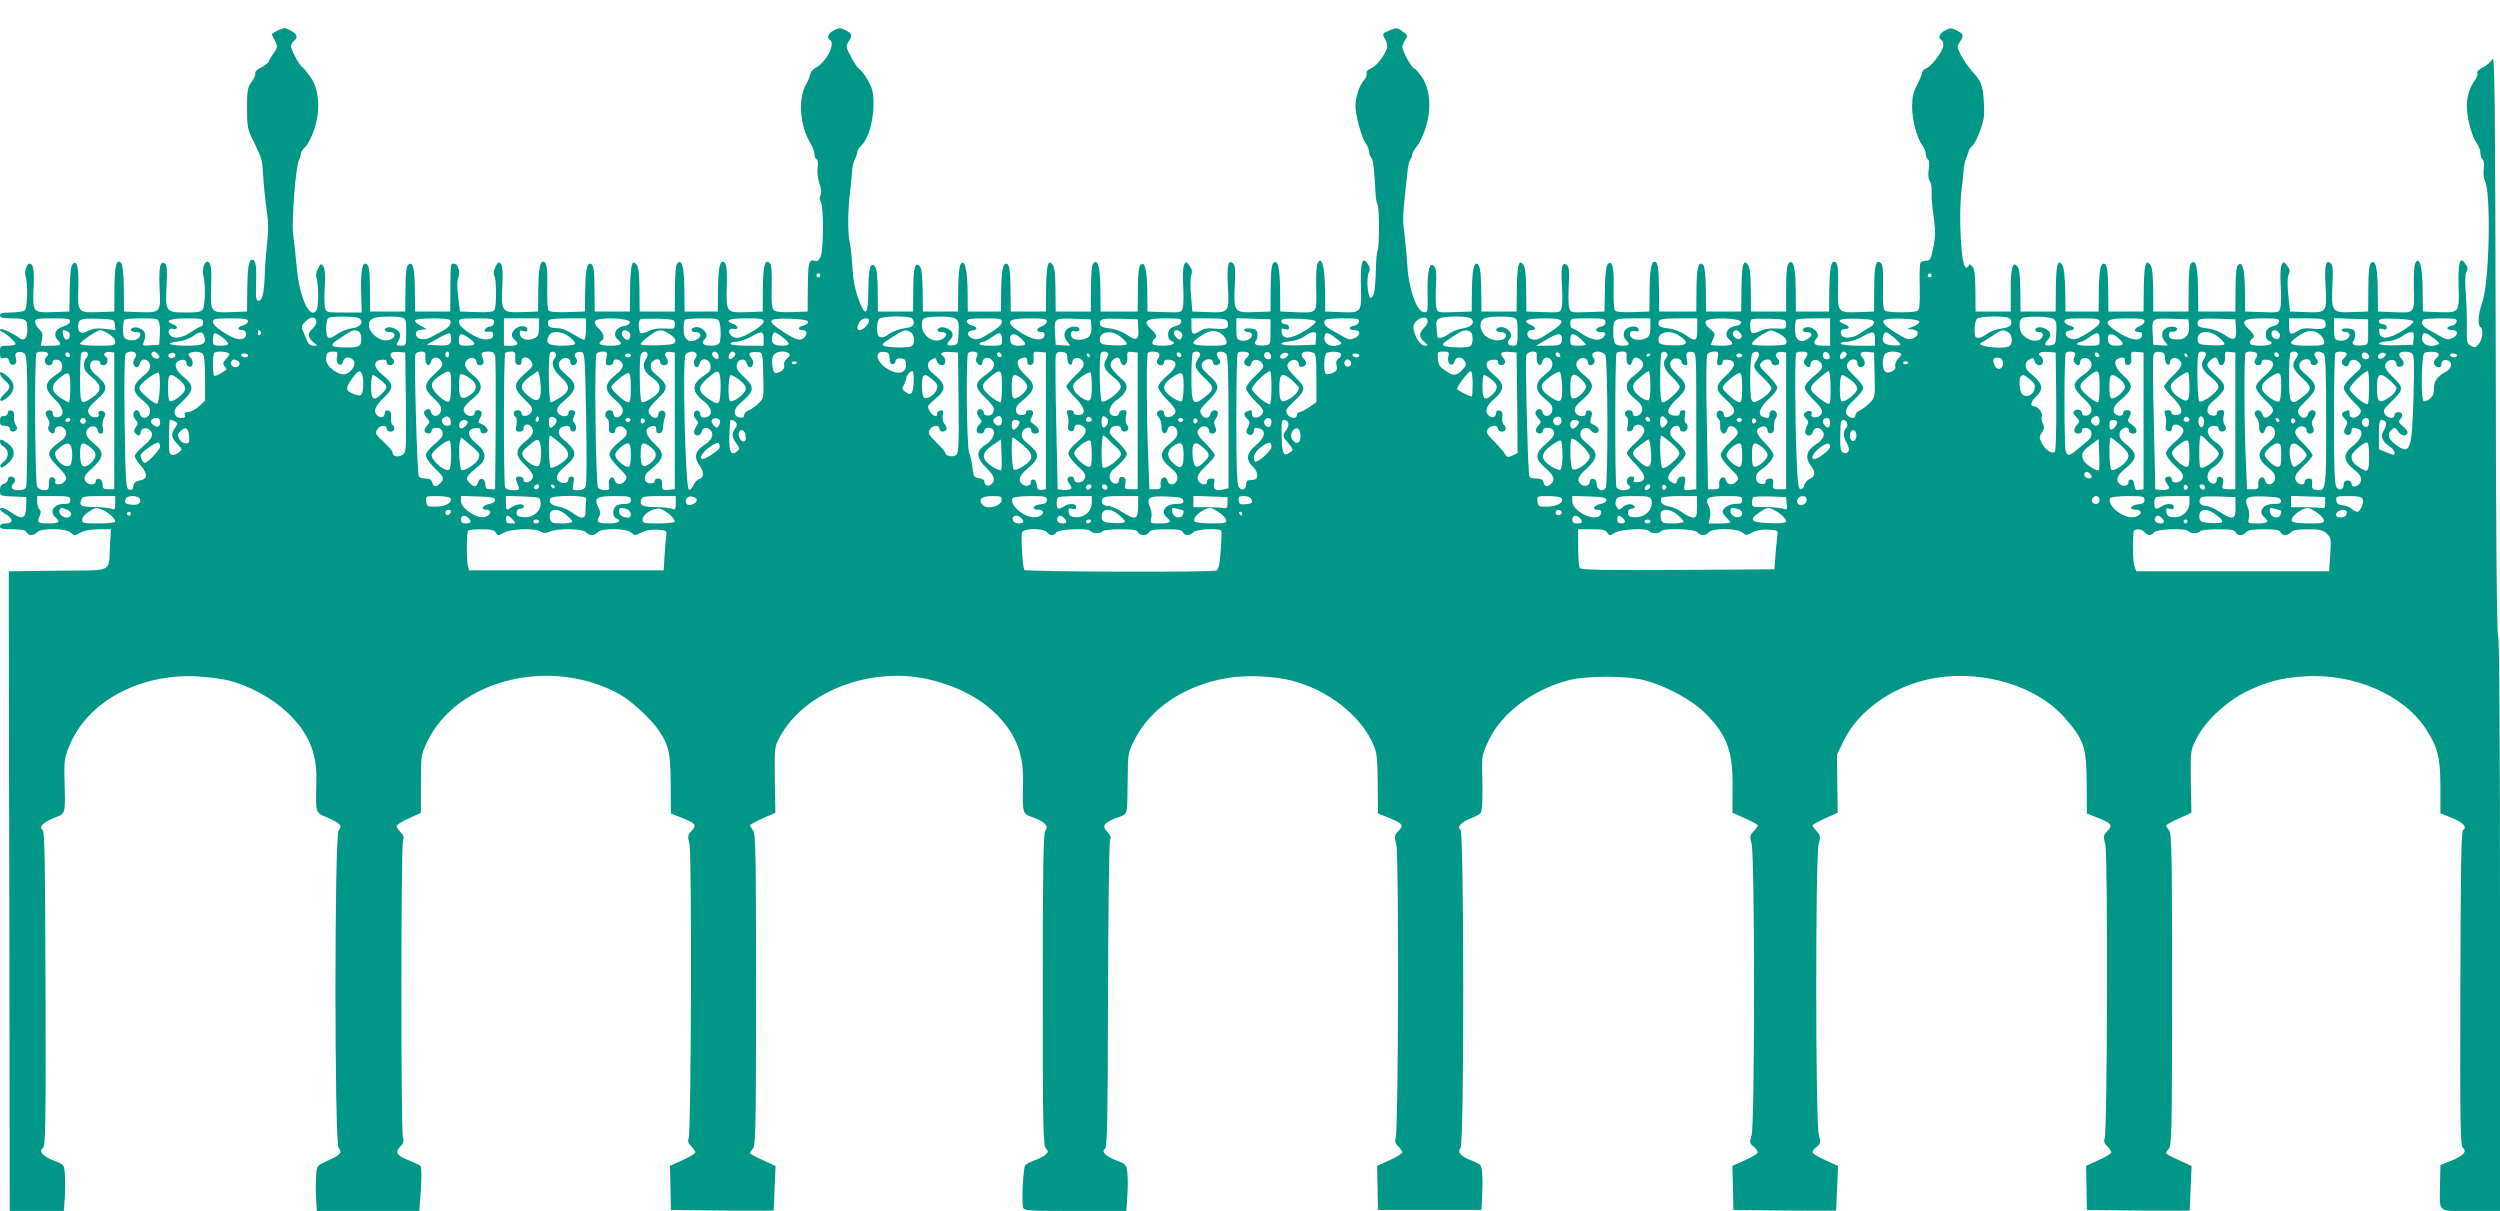 <?xml version="1.0" standalone="no"?>
<!DOCTYPE svg PUBLIC "-//W3C//DTD SVG 20010904//EN"
 "http://www.w3.org/TR/2001/REC-SVG-20010904/DTD/svg10.dtd">
<svg version="1.0" xmlns="http://www.w3.org/2000/svg"
 width="1280pt" height="620pt" viewBox="0 0 1280 620"
 preserveAspectRatio="xMidYMid meet">
<g transform="translate(0,620) scale(0.1,-0.1)"
fill="#009688" stroke="none">
<path d="M1422 6044 c-18 -8 -32 -18 -30 -22 2 -4 10 -19 18 -35 12 -25 11
-30 -6 -55 -11 -15 -23 -35 -27 -45 -3 -9 -22 -24 -41 -33 -20 -10 -32 -22
-29 -30 2 -7 -6 -27 -19 -44 -21 -28 -23 -43 -23 -134 0 -94 2 -107 32 -167
44 -91 46 -98 49 -159 4 -67 11 -135 22 -216 6 -35 6 -91 1 -135 -5 -41 -11
-114 -13 -164 -3 -105 -12 -145 -33 -145 -12 0 -14 16 -12 93 3 88 -2 117 -21
117 -16 0 -23 -44 -24 -155 l-1 -110 -78 -3 c-109 -4 -110 -3 -106 128 4 98
-1 130 -20 130 -15 0 -28 -45 -20 -70 11 -38 10 -149 -1 -171 -9 -16 -22 -19
-90 -19 -101 0 -105 5 -97 141 4 75 2 101 -8 109 -24 20 -33 -19 -28 -124 7
-126 5 -128 -104 -124 l-78 3 -1 118 c-1 74 -6 123 -13 130 -24 24 -34 -11
-35 -130 l-1 -118 -78 -3 c-108 -4 -110 -2 -106 122 3 108 -7 150 -30 122 -8
-10 -13 -54 -14 -128 l-2 -113 -78 -3 c-109 -4 -111 -2 -105 125 4 94 -1 123
-22 123 -14 0 -27 -46 -19 -65 12 -32 10 -160 -3 -173 -7 -7 -38 -12 -70 -12
-45 0 -58 -3 -58 -15 0 -12 14 -15 64 -15 69 0 76 -6 76 -58 0 -42 -15 -60
-37 -45 -41 29 -95 54 -101 47 -4 -4 -1 -9 6 -11 20 -7 72 -54 72 -64 0 -5
-18 -9 -40 -9 -39 0 -40 -1 -40 -34 0 -30 3 -33 21 -29 15 4 22 0 26 -16 3
-13 12 -21 22 -19 15 4 18 16 10 47 -5 19 28 26 46 11 13 -10 15 -66 15 -340
0 -181 -3 -335 -6 -344 -4 -10 -18 -16 -40 -16 -35 0 -44 16 -23 37 6 6 8 16
5 22 -11 17 -36 13 -36 -5 0 -9 -9 -18 -20 -21 -14 -4 -20 -14 -20 -34 0 -28
1 -28 68 -31 l67 -3 -1 -50 c-2 -61 -19 -68 -73 -31 -37 26 -61 33 -61 18 0
-4 14 -16 30 -25 39 -24 39 -47 0 -47 -20 0 -30 -5 -30 -15 0 -12 14 -15 65
-15 49 0 67 -4 71 -15 4 -8 14 -15 24 -15 10 0 23 7 30 15 19 22 147 21 172
-2 19 -17 21 -17 50 0 19 11 51 17 93 17 l63 0 -5 -82 c-8 -143 26 -127 -266
-130 l-252 -3 0 -167 c0 -93 1 -829 3 -1638 l2 -1470 139 0 138 0 5 73 c2 39
2 93 0 119 -4 45 -5 46 -55 65 -59 23 -80 48 -57 66 13 11 15 112 13 816 -2
648 -4 806 -15 812 -22 14 4 40 60 62 60 23 57 13 52 202 -2 88 1 108 24 164
92 228 359 373 656 358 58 -4 132 -13 165 -22 105 -28 219 -90 293 -160 110
-103 155 -207 152 -349 -4 -175 -8 -164 58 -193 66 -29 77 -41 56 -64 -22 -25
-22 -1603 0 -1628 20 -22 11 -33 -55 -63 -55 -25 -57 -27 -60 -69 -2 -24 -3
-77 -1 -117 l4 -72 263 0 262 0 8 111 c4 61 3 115 -2 119 -4 5 -30 17 -58 28
-63 25 -75 42 -46 71 17 17 20 27 14 49 -11 37 -10 1480 0 1514 7 21 4 31 -12
47 -12 12 -21 26 -21 32 0 5 28 23 63 39 l62 28 0 149 c0 145 1 149 31 213
153 322 636 441 989 244 58 -33 157 -124 196 -181 53 -77 62 -114 63 -278 l1
-150 53 -21 c74 -29 81 -38 53 -68 -20 -21 -21 -27 -11 -67 13 -52 9 -1471 -4
-1506 -6 -16 -2 -27 13 -42 12 -12 21 -26 21 -31 0 -6 -29 -24 -65 -40 l-65
-29 3 -113 2 -113 263 -3 c144 -1 262 -1 263 0 0 2 3 54 5 116 l5 112 -65 30
c-36 16 -66 32 -66 36 0 4 7 15 15 24 14 15 16 112 16 815 0 703 -2 800 -16
815 -8 9 -15 20 -15 24 0 4 29 20 65 36 l65 29 -3 168 c-2 159 -1 170 22 213
100 192 343 320 606 320 173 0 367 -71 483 -175 115 -104 163 -214 160 -363
-3 -175 -5 -167 54 -188 58 -22 79 -44 60 -67 -10 -12 -13 -197 -13 -812 0
-705 2 -800 16 -815 14 -15 13 -18 -2 -32 -10 -9 -35 -22 -56 -29 -21 -7 -43
-19 -48 -25 -10 -13 -19 -185 -11 -216 4 -17 25 -18 267 -18 l262 0 5 77 c3
42 3 95 0 119 -4 40 -7 43 -55 62 -56 21 -81 47 -59 61 11 7 14 150 15 782 1
426 6 784 10 796 7 16 3 27 -14 44 -29 29 -18 47 49 72 59 22 53 -1 56 212 1
117 2 123 35 188 84 165 262 282 484 317 91 15 234 8 322 -15 191 -50 358
-184 420 -335 15 -36 18 -74 19 -195 l1 -150 53 -21 c74 -30 81 -38 52 -69
-21 -22 -22 -28 -11 -67 14 -50 11 -1468 -3 -1505 -6 -16 -2 -27 13 -42 12
-12 21 -26 21 -31 0 -6 -29 -24 -65 -40 l-64 -29 2 -113 2 -113 265 0 265 0 3
55 c5 98 2 164 -9 175 -5 5 -28 17 -51 26 -50 19 -67 41 -50 62 19 22 18 1617
0 1628 -21 13 2 39 50 58 23 9 46 21 51 26 11 11 13 59 10 210 -2 86 0 95 34
166 66 139 225 258 407 306 89 24 300 24 390 0 108 -28 241 -100 307 -165 115
-113 146 -196 144 -385 l-1 -128 65 -29 c36 -16 65 -32 65 -36 0 -4 -10 -18
-22 -31 -19 -20 -20 -27 -10 -62 17 -56 17 -1438 0 -1494 -11 -36 -10 -41 10
-57 12 -10 22 -23 22 -30 0 -6 -29 -24 -65 -40 l-65 -29 3 -113 2 -113 263 -3
c144 -1 262 -1 263 0 0 2 2 54 5 116 l5 112 -65 30 c-36 16 -66 34 -66 40 0 7
10 20 22 29 20 16 20 21 10 64 -17 64 -17 1419 -1 1483 11 41 10 47 -10 68
-11 12 -21 26 -21 30 0 4 29 20 65 36 l64 29 -2 148 -2 149 37 76 c69 139 224
256 403 303 263 69 576 -14 731 -195 95 -110 107 -147 108 -335 l1 -150 53
-21 c74 -30 81 -38 52 -69 -21 -22 -22 -28 -11 -67 14 -50 11 -1468 -3 -1505
-6 -16 -2 -27 13 -42 12 -12 21 -26 21 -31 0 -6 -29 -24 -65 -40 l-64 -29 2
-113 2 -113 263 -3 c144 -1 262 -1 263 0 0 2 3 54 5 116 l5 112 -65 30 c-36
16 -66 32 -66 36 0 4 7 15 15 24 14 15 16 114 16 815 0 705 -2 799 -16 815 -8
9 -15 20 -15 23 0 4 29 20 65 36 l65 30 -3 158 c-2 156 -2 159 27 218 44 90
152 192 257 244 104 50 177 70 296 78 254 17 510 -94 624 -270 61 -94 73 -143
74 -296 l0 -135 55 -22 c59 -24 84 -49 62 -63 -11 -6 -13 -164 -15 -812 -2
-704 0 -805 13 -816 23 -18 3 -41 -60 -66 l-55 -22 -2 -95 c-2 -154 -18 -140
157 -140 l150 0 0 1468 c0 962 -3 1471 -10 1478 -6 6 -11 525 -12 1494 -3
1275 -5 1481 -17 1458 -8 -15 -29 -34 -48 -43 -21 -10 -33 -22 -29 -30 3 -8
-3 -24 -13 -37 -25 -32 -41 -84 -41 -132 0 -57 26 -155 50 -188 11 -15 20 -38
20 -52 0 -14 5 -28 11 -32 7 -4 9 -22 6 -47 -3 -23 -1 -49 5 -60 33 -62 24
-517 -12 -623 -22 -62 -26 -119 -10 -129 16 -10 11 -61 -8 -85 -16 -20 -21
-21 -41 -11 -21 12 -22 19 -21 94 1 45 -1 123 -5 173 -5 60 -4 97 3 111 9 15
7 25 -5 42 -28 42 -38 10 -35 -113 4 -138 4 -138 -105 -134 l-78 3 -1 110 c-1
120 -16 176 -37 139 -7 -11 -10 -64 -8 -131 3 -131 7 -126 -114 -121 l-70 3
-1 111 c-1 115 -12 159 -35 137 -9 -9 -13 -50 -13 -130 l-1 -118 -82 -3 c-104
-4 -107 1 -101 140 4 77 2 101 -9 110 -25 21 -32 -10 -26 -121 7 -132 6 -133
-104 -129 l-78 3 -9 84 c-5 53 -5 91 2 105 8 17 6 28 -8 46 -17 22 -18 22 -28
4 -6 -11 -8 -52 -5 -105 3 -48 3 -98 -1 -113 -7 -27 -7 -27 -94 -24 l-87 3 -1
106 c-1 111 -13 154 -35 132 -9 -9 -13 -49 -13 -125 l-1 -113 -95 0 -95 0 -1
111 c-1 115 -12 159 -35 137 -9 -9 -13 -50 -13 -130 l-1 -118 -90 0 -90 0 -1
113 c-1 88 -5 117 -17 129 -13 14 -16 13 -23 -8 -4 -13 -8 -71 -8 -129 l-1
-105 -90 0 -90 0 -1 106 c-1 109 -6 139 -23 139 -17 0 -24 -42 -25 -145 l-1
-100 -85 0 -85 0 -1 105 c-1 63 -6 115 -13 129 -24 43 -34 7 -35 -116 l-1
-118 -90 0 -90 0 -1 107 c-1 72 -5 113 -14 123 -25 30 -35 -2 -35 -118 l0
-112 -90 0 -90 0 -1 108 c-1 86 -4 112 -18 125 -10 10 -16 12 -16 4 0 -7 -6
-12 -14 -12 -25 0 -40 274 -22 405 4 28 8 68 9 90 2 22 8 53 15 68 7 16 12 32
12 36 0 4 9 16 20 26 10 9 29 47 41 83 18 53 21 80 16 142 -5 85 -13 104 -62
158 -18 21 -43 56 -55 80 -21 40 -21 44 -6 67 22 34 20 41 -15 59 -28 14 -34
14 -60 0 -29 -15 -38 -37 -19 -49 6 -3 10 -15 10 -25 0 -28 -55 -104 -84 -118
-15 -6 -26 -18 -26 -26 0 -8 -11 -36 -25 -62 -19 -35 -25 -62 -25 -109 0 -69
23 -157 51 -197 11 -14 19 -35 19 -46 0 -12 5 -24 11 -28 7 -4 9 -22 4 -51 -4
-26 -2 -49 4 -57 6 -7 10 -26 11 -42 0 -16 0 -38 0 -49 0 -11 5 -56 11 -100 9
-64 9 -94 -2 -150 -12 -61 -17 -70 -36 -70 -11 0 -25 -4 -29 -8 -5 -4 -7 -60
-5 -124 2 -88 -1 -118 -11 -124 -17 -11 -149 -11 -166 0 -10 6 -13 36 -11 120
2 75 -1 115 -9 123 -26 26 -36 -9 -36 -129 l-1 -118 -78 -3 c-108 -4 -109 -3
-106 127 3 101 -2 131 -21 131 -16 0 -23 -44 -24 -150 l-1 -105 -85 0 -85 0
-1 111 c-1 116 -12 159 -36 136 -9 -9 -13 -48 -13 -130 l0 -117 -90 0 -90 0
-1 113 c-1 88 -5 117 -17 129 -13 14 -16 13 -23 -8 -4 -13 -8 -71 -8 -129 l-1
-105 -90 0 -90 0 -1 113 c-1 70 -6 118 -13 125 -24 24 -34 -11 -35 -125 l-1
-113 -95 0 -95 0 -1 111 c-1 114 -6 144 -23 144 -17 0 -24 -42 -25 -150 l-1
-105 -84 -3 c-61 -2 -87 1 -93 10 -5 7 -8 58 -6 113 2 107 -8 149 -31 121 -8
-10 -13 -54 -14 -128 l-2 -113 -87 -3 c-87 -3 -87 -3 -94 24 -4 14 -4 66 -2
115 4 70 2 91 -9 101 -25 20 -32 -9 -26 -103 3 -47 3 -98 -1 -113 -7 -27 -7
-27 -94 -24 l-87 3 -1 113 c-1 88 -5 117 -17 129 -13 14 -16 13 -23 -8 -4 -13
-8 -71 -8 -129 l-1 -105 -90 0 -90 0 -1 105 c-1 103 -8 140 -24 140 -16 0 -23
-45 -24 -145 l-1 -100 -87 -3 c-87 -3 -87 -3 -94 24 -4 14 -4 63 -2 108 4 59
2 87 -7 100 -24 33 -38 -16 -36 -131 2 -103 2 -104 -21 -101 -35 5 -76 122
-82 235 -3 48 -10 122 -15 163 -10 68 -9 98 5 225 3 22 7 65 10 95 3 30 10 59
15 64 5 6 9 16 9 24 0 8 11 27 25 44 14 16 34 61 46 99 29 97 21 193 -22 256
-17 24 -34 43 -39 43 -11 0 -60 88 -60 109 0 9 7 26 15 38 14 20 13 23 -14 42
-27 20 -31 20 -65 6 -42 -18 -40 -15 -22 -50 8 -15 11 -35 7 -44 -19 -46 -55
-90 -81 -101 -19 -8 -27 -17 -23 -26 3 -8 -4 -25 -15 -37 -22 -24 -42 -86 -42
-131 0 -46 31 -158 51 -188 11 -14 19 -35 19 -45 0 -10 5 -24 11 -30 10 -10
16 -64 22 -188 1 -22 6 -46 10 -52 10 -16 10 -220 0 -236 -4 -6 -8 -58 -9
-115 -2 -67 -7 -109 -16 -119 -11 -14 -13 -13 -19 8 -11 37 -10 98 1 118 6 13
4 24 -7 40 -28 42 -38 10 -35 -113 4 -138 4 -138 -105 -134 l-78 3 -1 110 c-1
120 -16 176 -37 139 -7 -11 -10 -64 -8 -131 3 -131 7 -126 -114 -121 l-70 3
-1 111 c-1 115 -12 159 -35 137 -9 -9 -13 -50 -13 -130 l-1 -118 -82 -3 c-104
-4 -107 1 -101 140 4 77 2 101 -9 110 -25 21 -32 -10 -26 -121 7 -132 6 -133
-104 -129 l-78 3 -7 80 c-4 44 -4 92 1 106 7 19 4 31 -9 49 -16 21 -18 22 -27
5 -6 -10 -8 -55 -5 -105 2 -49 2 -100 -2 -114 -7 -27 -7 -27 -94 -24 l-87 3
-1 106 c-1 111 -13 154 -35 132 -9 -9 -13 -49 -13 -125 l-1 -113 -95 0 -95 0
-1 111 c-1 115 -12 159 -35 137 -9 -9 -13 -50 -13 -130 l-1 -118 -90 0 -90 0
-1 113 c-1 88 -5 117 -17 129 -13 14 -16 13 -23 -8 -4 -13 -8 -71 -8 -129 l-1
-105 -90 0 -90 0 -1 106 c-1 109 -6 139 -23 139 -17 0 -24 -42 -25 -145 l-1
-100 -85 0 -85 0 -1 105 c-1 115 -17 171 -37 134 -6 -10 -11 -68 -11 -129 l-1
-110 -90 0 -90 0 -1 107 c-1 72 -5 113 -14 123 -24 29 -34 -2 -34 -117 l-1
-113 -90 0 -90 0 -1 107 c-1 73 -5 113 -14 123 -23 28 -34 -11 -34 -125 -1
-128 -16 -138 -53 -35 -16 46 -26 97 -28 150 -2 44 -9 106 -15 139 -11 54 -9
170 5 276 3 25 6 63 8 85 1 22 8 50 15 62 6 12 12 28 12 36 0 8 9 22 20 32 47
42 76 190 56 283 -7 30 -45 94 -67 109 -9 7 -29 35 -43 64 -25 47 -26 52 -12
75 22 33 20 41 -14 59 -27 14 -33 14 -60 0 -30 -15 -39 -38 -20 -50 29 -18
-20 -114 -72 -141 -15 -8 -28 -21 -28 -29 0 -8 -11 -35 -25 -61 -40 -76 -29
-211 26 -300 10 -17 19 -41 19 -52 0 -11 5 -24 11 -28 7 -4 9 -21 5 -43 -3
-21 1 -54 9 -79 10 -28 12 -49 6 -60 -6 -11 -5 -25 2 -37 15 -27 14 -242 -1
-278 -9 -22 -17 -27 -32 -22 -28 9 -33 -8 -34 -143 l-1 -117 -78 -3 c-51 -2
-84 1 -94 9 -11 10 -14 36 -12 121 2 72 -1 112 -9 120 -25 25 -35 -9 -36 -129
l-1 -118 -78 -3 c-108 -4 -109 -3 -106 127 3 101 -2 131 -21 131 -16 0 -23
-44 -24 -150 l-1 -105 -85 0 -85 0 -1 111 c-1 115 -12 159 -35 137 -9 -9 -13
-50 -13 -130 l-1 -118 -90 0 -90 0 -1 113 c-1 88 -5 117 -17 129 -13 14 -16
13 -23 -8 -4 -13 -8 -71 -8 -129 l-1 -105 -90 0 -90 0 -1 110 c0 107 -5 135
-24 135 -16 0 -23 -44 -24 -145 l-1 -100 -89 -3 c-65 -2 -92 1 -98 10 -5 7 -7
60 -6 118 2 100 -3 130 -22 130 -16 0 -23 -44 -24 -150 l-1 -105 -82 -3 c-104
-4 -108 2 -101 135 4 65 1 98 -7 110 -11 15 -14 14 -28 -13 -10 -20 -12 -35
-6 -45 11 -18 12 -159 0 -177 -5 -9 -31 -12 -92 -10 l-84 3 -9 74 c-6 48 -6
84 1 101 11 30 -2 70 -24 70 -16 0 -16 2 -17 -135 l-1 -110 -90 0 -90 0 -1
113 c-1 115 -11 149 -36 124 -8 -8 -12 -52 -12 -124 l-1 -113 -90 0 -90 0 -1
110 c0 107 -5 135 -24 135 -17 0 -23 -46 -21 -147 l3 -103 -91 0 c-89 0 -91 0
-97 26 -4 14 -4 64 -1 110 3 58 1 88 -8 101 -11 15 -14 14 -27 -13 -10 -18
-12 -36 -7 -49 10 -27 11 -147 0 -163 -34 -54 -90 68 -102 223 -5 55 -13 129
-18 165 -9 69 13 348 30 382 5 10 9 24 9 31 0 7 11 24 24 36 13 12 34 54 46
92 32 98 24 200 -20 264 -17 24 -36 48 -43 52 -15 9 -57 88 -57 107 0 7 7 19
15 26 27 23 13 44 -45 66 -3 1 -20 -4 -38 -12z m2778 -1254 c0 -5 -4 -10 -10
-10 -5 0 -10 5 -10 10 0 6 5 10 10 10 6 0 10 -4 10 -10z m5690 0 c0 -5 -4 -10
-10 -10 -5 0 -10 5 -10 10 0 6 5 10 10 10 6 0 10 -4 10 -10z m-8270 -239 c0
-9 -9 -24 -20 -34 -26 -22 -25 -44 3 -68 l22 -18 -22 -1 c-14 0 -25 9 -32 28
-6 15 -15 37 -21 50 -8 19 -5 28 15 47 26 27 55 24 55 -4z m218 20 c28 -18 9
-46 -36 -52 -23 -3 -55 -15 -72 -27 -47 -35 -60 -30 -60 27 0 30 5 51 13 54
21 9 141 7 155 -2z m220 3 c20 -6 22 -12 22 -75 0 -67 -1 -69 -25 -69 -28 0
-30 3 -13 29 6 10 8 26 5 35 -7 19 -46 36 -64 29 -22 -9 -14 -23 12 -23 32 0
34 -27 3 -39 -65 -24 -148 75 -90 108 19 11 114 14 150 5z m2610 -3 c8 -5 12
-17 10 -27 -2 -14 -15 -21 -50 -25 -25 -4 -60 -17 -76 -29 -41 -30 -62 -21
-62 28 0 21 5 43 12 50 14 14 146 16 166 3z m226 -4 c14 -10 17 -25 14 -72 -3
-57 -4 -60 -30 -63 -32 -4 -35 4 -12 29 9 10 14 25 10 34 -6 18 -45 35 -63 28
-20 -8 -15 -23 6 -23 29 0 34 -17 11 -33 -44 -31 -110 10 -110 68 0 39 7 42
96 44 35 1 68 -4 78 -12z m2416 -13 c0 -8 -9 -23 -20 -34 -26 -26 -25 -47 3
-71 21 -18 21 -18 1 -19 -28 0 -69 82 -54 110 20 37 70 47 70 14z m218 17 c28
-18 9 -46 -36 -52 -23 -3 -55 -15 -72 -27 -29 -22 -59 -29 -61 -14 0 4 -2 24
-4 44 -3 28 0 40 13 47 21 13 142 14 160 2z m220 3 c20 -6 22 -12 22 -75 0
-67 -1 -69 -25 -69 -26 0 -33 18 -14 37 24 24 -24 69 -58 56 -22 -9 -14 -23
12 -23 26 0 35 -23 14 -36 -23 -14 -72 -5 -95 17 -29 27 -32 73 -6 88 19 11
114 14 150 5z m2540 -3 c8 -5 12 -17 10 -27 -2 -14 -15 -21 -50 -26 -26 -3
-60 -16 -74 -27 -15 -12 -35 -21 -45 -21 -16 0 -19 8 -19 43 0 24 5 48 12 55
14 14 146 16 166 3z m226 -4 c14 -10 17 -25 14 -72 -3 -57 -4 -60 -30 -63 -32
-4 -35 4 -12 29 9 10 14 25 10 34 -6 18 -45 35 -63 28 -20 -8 -15 -23 7 -23
26 0 26 -26 1 -40 -22 -11 -59 -1 -84 25 -23 23 -23 82 1 88 38 10 139 6 156
-6z m-10156 -14 c-2 -9 -17 -20 -35 -25 -38 -10 -52 -42 -29 -67 25 -27 20
-31 -34 -31 l-51 0 6 33 c5 25 2 37 -14 51 -12 11 -21 27 -21 38 0 16 9 18 91
18 79 0 90 -2 87 -17z m230 -16 l3 -27 -54 6 c-40 5 -61 2 -87 -11 -33 -17
-49 -10 -50 22 0 39 10 44 99 41 86 -3 86 -3 89 -31z m227 10 c4 -13 5 -43 3
-68 l-3 -44 -44 -3 c-39 -3 -43 -1 -36 15 15 35 10 57 -14 69 -24 13 -51 9
-51 -7 0 -5 12 -9 26 -9 18 0 25 -5 22 -16 -4 -22 -37 -33 -65 -23 -19 7 -23
16 -23 52 0 24 3 47 7 50 3 4 44 7 89 7 79 0 84 -1 89 -23z m225 3 c0 -11 -4
-20 -8 -20 -5 0 -29 -13 -53 -30 -48 -32 -90 -38 -109 -15 -14 17 -4 39 16 31
7 -3 16 -1 19 4 4 6 -6 15 -20 20 -46 17 -16 30 71 30 77 0 84 -2 84 -20z
m230 5 c0 -8 -11 -17 -25 -21 -30 -7 -33 -24 -5 -24 25 0 28 -35 4 -44 -23 -9
-50 1 -106 37 -29 18 -48 38 -48 49 0 16 9 18 90 18 73 0 90 -3 90 -15z m1034
6 c10 -16 -4 -37 -37 -55 -18 -9 -45 -24 -60 -32 -36 -20 -77 -11 -77 16 0 13
8 20 28 22 l27 3 -33 18 c-18 10 -30 22 -27 27 8 13 172 13 179 1z m226 -10
c0 -12 -8 -21 -22 -23 -12 -2 -23 -9 -26 -16 -3 -9 3 -13 19 -10 18 2 24 -2
24 -17 0 -15 -8 -21 -33 -23 -42 -4 -142 58 -142 89 0 17 7 19 90 19 82 0 90
-2 90 -19z m230 -26 c0 -34 -5 -47 -20 -55 -34 -18 -74 -9 -78 18 -3 20 0 23
17 17 15 -5 21 -2 21 9 0 21 -44 21 -64 0 -20 -19 -20 -38 -1 -54 24 -20 17
-30 -20 -30 l-35 0 0 70 0 70 90 0 90 0 0 -45z m240 -10 c0 -30 -4 -55 -10
-55 -5 0 -31 14 -57 30 -30 19 -60 30 -84 30 -37 0 -51 13 -41 38 3 8 32 12
98 12 l94 0 0 -55z m225 35 c0 -8 -11 -17 -25 -18 -48 -7 -67 -46 -35 -72 27
-22 16 -30 -40 -30 -51 0 -69 10 -45 25 18 11 11 41 -15 63 -15 13 -22 28 -19
37 9 23 179 18 179 -5z m230 -10 c0 -24 -2 -25 -51 -22 -34 2 -63 -2 -83 -13
-17 -9 -36 -13 -41 -10 -11 7 -13 58 -3 69 4 4 46 5 93 4 83 -3 85 -4 85 -28z
m229 8 c8 -30 8 -82 0 -102 -4 -11 -19 -16 -45 -16 -40 0 -51 14 -28 37 24 24
-24 69 -58 56 -20 -8 -15 -23 6 -23 37 0 35 -30 -2 -43 -34 -13 -57 10 -57 57
0 23 3 46 7 49 3 4 43 7 89 7 76 0 82 -1 88 -22z m226 5 c-1 -21 -102 -83
-135 -83 -26 0 -50 24 -40 40 4 6 13 9 21 6 7 -3 16 -1 19 4 4 6 -5 14 -19 20
-51 19 -27 30 64 30 79 0 90 -2 90 -17z m227 0 c3 -7 -7 -15 -21 -19 -31 -7
-35 -24 -6 -24 22 0 26 -20 8 -38 -20 -20 -41 -14 -106 28 -92 60 -85 72 37
68 55 -2 86 -7 88 -15z m313 5 c0 -16 -31 -48 -47 -48 -16 0 -17 14 -3 41 12
21 50 26 50 7z m680 -7 c0 -12 -22 -32 -61 -56 -52 -32 -66 -36 -88 -29 -32
12 -34 38 -3 42 29 4 28 18 -3 26 -14 4 -25 13 -25 21 0 12 17 15 90 15 81 0
90 -2 90 -19z m230 4 c0 -9 -11 -20 -25 -25 -30 -12 -33 -30 -4 -30 14 0 19
-5 17 -17 -6 -31 -53 -27 -113 9 -95 58 -86 78 36 78 73 0 89 -3 89 -15z m228
-26 c2 -24 -3 -42 -13 -53 -21 -21 -81 -21 -89 0 -8 21 1 34 18 28 8 -3 17 -1
21 5 10 17 -23 25 -51 13 -29 -14 -32 -47 -7 -74 17 -19 16 -19 -22 -16 l-40
3 -3 54 c-5 82 -5 82 95 79 l88 -3 3 -36z m240 -8 c5 -62 -9 -70 -57 -36 -24
16 -59 30 -86 33 -48 5 -60 14 -51 38 5 12 24 14 98 12 l93 -3 3 -44z m220 32
c-2 -10 -12 -19 -23 -21 -11 -2 -26 -9 -32 -14 -18 -14 -16 -55 2 -62 33 -12
12 -26 -40 -26 -41 0 -55 4 -55 14 0 8 5 18 10 21 16 10 12 23 -16 49 -46 42
-28 56 71 56 77 0 86 -2 83 -17z m236 2 c12 -34 -3 -44 -59 -38 -41 4 -61 2
-79 -11 -38 -24 -46 -20 -46 24 l0 40 89 0 c70 0 90 -3 95 -15z m221 -55 c0
-64 0 -65 -28 -68 -42 -5 -62 5 -47 23 6 7 10 24 8 37 -2 18 -10 24 -35 26
-19 2 -33 -1 -33 -7 0 -6 9 -11 20 -11 11 0 20 -7 20 -15 0 -20 -32 -35 -58
-28 -19 5 -22 12 -22 60 l0 54 88 -3 87 -3 0 -65z m232 54 c2 -6 -24 -28 -57
-48 -70 -43 -113 -46 -118 -8 -3 20 0 23 17 17 15 -5 21 -2 21 9 0 9 -9 16
-20 16 -11 0 -20 7 -20 15 0 13 14 15 87 13 51 -2 88 -7 90 -14z m221 -1 c-2
-10 -13 -19 -26 -21 -30 -5 -28 -22 3 -22 32 0 33 -27 1 -41 -18 -9 -30 -8
-49 2 -13 8 -43 24 -66 37 -38 21 -50 40 -34 55 3 4 44 7 90 7 75 0 84 -2 81
-17z m1036 2 c4 -10 -14 -27 -56 -55 -63 -41 -74 -45 -102 -34 -24 9 -20 44 4
44 28 0 25 15 -6 28 -43 20 -17 32 71 32 64 0 84 -3 89 -15z m226 -4 c0 -12
-8 -21 -22 -23 -32 -5 -35 -28 -4 -28 28 0 33 -9 14 -28 -20 -20 -61 -13 -107
18 -24 17 -48 30 -53 30 -4 0 -8 11 -8 25 0 25 1 25 90 25 82 0 90 -2 90 -19z
m230 -26 c0 -34 -5 -47 -19 -55 -42 -22 -96 -5 -84 27 3 8 13 11 24 8 11 -4
19 -2 19 4 0 31 -65 23 -75 -10 -4 -13 -1 -27 9 -38 23 -26 20 -31 -18 -31
-38 0 -46 12 -46 70 0 68 2 70 101 70 l89 0 0 -45z m240 -10 c0 -64 -7 -67
-62 -29 -21 15 -57 29 -83 32 -48 5 -60 14 -51 37 4 12 27 15 101 15 l95 0 0
-55z m225 35 c0 -8 -11 -17 -25 -18 -48 -7 -67 -46 -35 -72 27 -22 16 -30 -40
-30 -30 0 -55 2 -55 5 0 2 5 16 12 31 11 24 10 28 -16 49 -19 15 -27 29 -23
39 9 24 182 19 182 -4z m230 -10 c0 -24 -2 -25 -51 -22 -34 2 -63 -2 -83 -13
-17 -9 -36 -13 -41 -10 -11 7 -13 58 -3 69 4 4 46 5 93 4 83 -3 85 -4 85 -28z
m225 -40 l0 -70 -40 0 c-41 0 -52 14 -29 37 24 24 -24 69 -58 56 -20 -8 -15
-23 6 -23 31 0 34 -18 7 -35 -39 -26 -66 -6 -66 49 0 23 3 46 7 49 3 4 44 7
90 7 l83 0 0 -70z m225 50 c0 -8 -9 -19 -20 -25 -11 -5 -35 -20 -53 -33 -41
-29 -97 -28 -97 3 0 12 7 20 17 20 29 0 32 14 4 24 -52 21 -28 32 62 29 69 -2
87 -6 87 -18z m232 4 c2 -7 -11 -18 -29 -25 l-33 -13 28 -3 c34 -5 35 -30 3
-45 -21 -9 -32 -6 -68 15 -66 38 -92 62 -84 76 10 16 178 11 183 -5z m923 -3
c0 -12 -22 -32 -61 -56 -52 -32 -66 -36 -88 -29 -32 12 -34 38 -3 42 29 4 28
18 -3 26 -14 4 -25 13 -25 21 0 12 17 15 90 15 81 0 90 -2 90 -19z m230 4 c0
-9 -11 -20 -25 -25 -30 -12 -33 -30 -4 -30 14 0 19 -5 17 -17 -6 -31 -53 -27
-113 9 -95 58 -86 78 36 78 73 0 89 -3 89 -15z m228 -23 c5 -47 -21 -74 -67
-70 -28 2 -36 7 -36 23 0 13 6 19 17 17 9 -1 19 2 23 8 10 16 -24 24 -51 12
-29 -14 -32 -47 -7 -74 17 -19 16 -19 -22 -16 l-40 3 -3 54 c-5 82 -5 82 95
79 l88 -3 3 -33z m240 -11 c5 -62 -9 -70 -57 -36 -24 16 -59 30 -86 33 -48 5
-60 14 -51 38 5 12 24 14 98 12 l93 -3 3 -44z m220 32 c-2 -10 -12 -19 -23
-21 -11 -2 -26 -9 -32 -14 -18 -14 -16 -55 2 -62 33 -12 12 -26 -40 -26 -41 0
-55 4 -55 14 0 8 5 18 10 21 16 10 12 23 -16 49 -46 42 -28 56 71 56 77 0 86
-2 83 -17z m236 2 c12 -34 -3 -44 -59 -38 -41 4 -61 2 -79 -11 -38 -24 -46
-20 -46 24 l0 40 89 0 c70 0 90 -3 95 -15z m221 -55 c0 -64 0 -65 -28 -68 -42
-5 -62 5 -47 23 6 7 10 24 8 37 -2 18 -10 24 -35 26 -19 2 -33 -1 -33 -7 0 -6
9 -11 20 -11 11 0 20 -7 20 -15 0 -20 -32 -35 -58 -28 -19 5 -22 12 -22 60 l0
54 88 -3 87 -3 0 -65z m232 54 c2 -6 -24 -28 -57 -48 -70 -43 -113 -46 -118
-8 -3 20 0 23 17 17 15 -5 21 -2 21 9 0 9 -9 16 -20 16 -11 0 -20 7 -20 15 0
13 14 15 87 13 51 -2 88 -7 90 -14z m221 -1 c-2 -10 -13 -19 -26 -21 -30 -5
-28 -22 3 -22 32 0 33 -27 1 -41 -18 -9 -30 -8 -49 2 -13 8 -43 24 -66 37 -38
21 -50 40 -34 55 3 4 44 7 90 7 75 0 84 -2 81 -17z m-12229 -52 c17 -11 7 -45
-12 -39 -13 5 -23 48 -10 48 4 0 14 -4 22 -9z m209 -11 c19 -12 32 -28 32 -40
0 -19 -6 -20 -90 -20 -55 0 -90 4 -90 10 0 11 88 70 104 70 6 0 26 -9 44 -20z
m777 11 c3 -5 1 -12 -5 -16 -5 -3 -10 1 -10 9 0 18 6 21 15 7z m499 3 c10 -4
16 -18 16 -39 0 -38 -12 -45 -78 -44 -86 1 -91 10 -25 52 62 40 63 40 87 31z
m1385 -3 c14 -9 9 -41 -7 -41 -15 0 -34 28 -27 40 8 12 16 13 34 1z m209 -11
c21 -13 32 -27 30 -38 -3 -14 -17 -17 -91 -20 -48 -1 -87 1 -87 6 0 10 56 55
80 65 25 9 34 8 68 -13z m1233 10 c24 -13 26 -65 3 -74 -21 -8 -115 -6 -137 3
-16 6 -9 13 40 44 65 41 67 41 94 27z m1387 -3 c7 -7 7 -18 2 -27 -7 -11 -11
-11 -24 -1 -9 8 -16 20 -16 27 0 18 24 18 38 1z m215 -14 c9 -9 17 -24 17 -35
0 -16 -9 -18 -85 -18 -99 0 -108 11 -42 53 45 30 76 30 110 0z m1261 21 c10
-4 16 -18 16 -39 0 -21 -6 -35 -16 -39 -21 -8 -104 -6 -128 3 -15 6 -12 11 25
36 66 45 77 49 103 39z m1386 -9 c10 -12 10 -19 2 -27 -15 -15 -48 14 -38 31
10 15 21 14 36 -4z m195 -1 c34 -16 50 -38 39 -55 -7 -11 -174 -12 -174 -1 0
12 30 38 65 56 36 19 30 19 70 0z m1176 6 c24 -13 26 -65 3 -74 -42 -16 -178
3 -139 20 6 2 30 18 55 34 50 33 53 34 81 20z m1387 -3 c6 -7 7 -18 3 -25 -11
-18 -41 -4 -41 19 0 22 22 25 38 6z m215 -14 c9 -9 17 -24 17 -35 0 -16 -9
-18 -85 -18 -99 0 -108 11 -42 53 45 30 76 30 110 0z m-10838 -2 c13 -42 -2
-51 -91 -51 -89 0 -114 14 -40 22 25 3 57 15 73 26 35 26 50 27 58 3z m123
-39 c2 -8 -11 -12 -37 -12 -38 0 -41 2 -41 28 0 16 3 32 7 35 7 8 65 -34 71
-51z m1142 22 c0 -30 -14 -36 -76 -32 l-49 3 55 31 c30 18 58 30 63 27 4 -2 7
-15 7 -29z m607 10 c18 -14 31 -30 28 -35 -4 -5 -35 -9 -70 -9 -68 0 -85 13
-65 51 15 28 66 25 107 -7z m993 -9 l0 -35 -85 0 c-50 0 -85 4 -85 10 0 6 13
10 28 10 16 0 49 11 73 24 60 34 69 32 69 -9z m96 9 c44 -34 43 -44 -5 -44
-42 0 -57 17 -46 51 8 24 10 24 51 -7z m1124 -15 c0 -29 0 -29 -61 -29 -37 0
-58 4 -54 10 3 6 12 10 19 10 7 0 27 11 46 25 39 28 50 25 50 -16z m609 15
c17 -14 31 -30 31 -35 0 -6 -29 -9 -67 -7 -56 2 -68 6 -71 21 -10 49 58 63
107 21z m999 -6 l-3 -33 -87 -3 c-92 -3 -121 12 -42 21 26 2 58 14 73 25 14
12 34 21 44 21 15 1 18 -5 15 -31z m112 -7 c21 -17 23 -21 8 -26 -49 -19 -90
10 -74 51 6 16 20 11 66 -25z m1751 18 c51 -36 39 -50 -38 -47 -56 2 -68 6
-71 21 -9 47 58 63 109 26z m999 -14 l0 -35 -84 0 c-47 0 -88 5 -91 10 -4 6 8
10 28 10 19 0 54 11 78 24 60 34 69 32 69 -9z m96 8 c18 -16 34 -32 34 -36 0
-5 -19 -7 -42 -5 -44 3 -57 20 -44 54 7 19 12 18 52 -13z m1054 -14 c0 -29 0
-29 -61 -29 -37 0 -58 4 -54 10 3 6 12 10 19 10 7 0 27 11 46 25 39 28 50 25
50 -16z m609 15 c17 -14 31 -30 31 -35 0 -6 -29 -9 -67 -7 -63 3 -68 5 -71 27
-7 47 59 56 107 15z m999 -6 l-3 -33 -87 -3 c-92 -3 -121 12 -42 21 26 2 58
14 73 25 14 12 34 21 44 21 15 1 18 -5 15 -31z m112 -7 c21 -17 23 -21 8 -26
-49 -19 -90 10 -74 51 6 16 20 11 66 -25z m-10069 8 c40 -28 36 -39 -11 -39
-38 0 -40 2 -40 30 0 35 11 37 51 9z m2826 -1 c31 -29 29 -38 -11 -38 -26 0
-36 5 -41 20 -13 42 16 52 52 18z m2768 12 c3 -6 3 -19 0 -30 -5 -17 -15 -20
-68 -20 l-62 0 50 30 c54 31 70 36 80 20z m98 -15 c15 -14 27 -28 27 -30 0 -3
-18 -5 -40 -5 -38 0 -40 2 -40 30 0 37 16 38 53 5z m2754 3 c31 -29 29 -38
-11 -38 -26 0 -36 5 -41 20 -13 42 16 52 52 18z m-10602 -77 c3 -5 1 -12 -5
-16 -19 -12 -11 -45 10 -45 12 0 20 7 20 16 0 10 7 14 23 12 15 -2 23 -11 25
-29 2 -21 -4 -31 -31 -48 -61 -37 -62 -73 -7 -125 42 -39 53 -79 24 -90 -20
-8 -34 1 -34 20 0 16 -26 19 -35 4 -3 -5 1 -20 9 -32 10 -15 12 -28 6 -38 -5
-9 -5 -19 2 -27 14 -18 28 -16 28 2 0 21 27 30 45 15 24 -20 17 -47 -17 -71
-71 -50 -73 -66 -13 -127 47 -48 53 -60 33 -80 -17 -17 -51 -16 -45 2 6 15
-16 30 -27 19 -3 -4 -6 -19 -6 -35 0 -23 -4 -28 -25 -28 -14 0 -29 8 -35 19
-11 22 -15 673 -3 684 10 10 51 8 58 -2z m112 -17 c-9 -9 -28 6 -21 18 4 6 10
6 17 -1 6 -6 8 -13 4 -17z m93 12 c0 -8 -4 -18 -10 -21 -5 -3 -10 -19 -10 -35
0 -22 10 -37 40 -61 52 -42 53 -70 3 -104 -62 -41 -63 -39 -63 98 0 68 3 127
7 130 12 12 33 7 33 -7z m135 -341 l0 -350 -30 0 c-25 0 -30 4 -30 25 0 15 -7
26 -18 28 -10 2 -17 -3 -17 -12 0 -25 -47 -20 -55 6 -6 17 2 30 39 63 59 55
61 82 6 125 -42 33 -50 59 -25 80 18 15 45 6 45 -15 0 -8 7 -15 16 -15 13 0
15 7 10 30 -3 18 0 39 6 50 9 15 10 22 1 31 -13 13 -36 3 -28 -12 10 -15 -24
-22 -40 -9 -25 21 -17 44 30 83 58 49 59 74 4 120 -30 26 -40 41 -37 59 2 17
9 23 28 23 15 0 24 -5 23 -12 -2 -7 6 -13 17 -13 21 0 29 33 10 45 -17 10 0
26 23 23 l22 -3 0 -350z m110 345 c4 -6 1 -17 -5 -25 -14 -16 -7 -45 11 -45 6
0 13 9 16 21 8 30 47 22 51 -11 2 -20 -6 -33 -38 -58 -55 -45 -55 -79 1 -122
31 -26 39 -38 37 -59 -4 -33 -43 -42 -51 -12 -3 12 -10 21 -16 21 -20 0 -24
-30 -7 -49 14 -15 14 -20 2 -37 -10 -13 -11 -23 -4 -31 14 -18 28 -16 28 2 0
21 27 30 45 15 25 -21 17 -44 -30 -83 -25 -21 -45 -44 -45 -52 0 -8 14 -30 31
-49 37 -42 35 -69 -5 -76 -18 -3 -30 -12 -32 -23 -3 -25 -8 -29 -26 -22 -13 5
-16 54 -20 343 -3 208 -1 342 5 350 12 15 43 16 52 2z m114 -4 c9 -10 9 -16 1
-21 -13 -8 -42 14 -34 26 8 13 20 11 33 -5z m81 -16 c-9 -6 -19 -5 -25 1 -6 6
-5 13 5 19 9 6 19 5 25 -1 6 -6 5 -13 -5 -19z m148 18 c8 -8 12 -51 12 -126
l0 -113 -32 -30 c-18 -16 -43 -29 -55 -29 -16 0 -21 -4 -17 -15 5 -11 -1 -15
-19 -15 -17 0 -28 7 -32 22 -6 17 2 30 39 63 59 55 61 82 6 125 -45 36 -54 74
-19 85 22 7 34 1 34 -17 0 -6 6 -13 12 -15 21 -7 27 26 9 46 -14 15 -14 20 -4
24 23 10 54 7 66 -5z m127 6 c14 -6 13 -9 -6 -30 -18 -20 -20 -26 -9 -39 7 -8
11 -17 9 -18 -30 -22 -58 -35 -63 -30 -8 8 -8 108 1 116 8 9 46 9 68 1z m560
-23 c-7 -35 23 -55 32 -21 6 24 35 26 53 5 15 -19 -8 -60 -40 -70 -34 -11
-100 38 -100 73 0 35 6 42 37 42 22 0 24 -3 18 -29z m353 -233 c2 -252 2 -257
-19 -268 -24 -13 -49 -7 -49 13 0 7 -21 32 -46 54 -40 36 -44 44 -34 62 12 24
50 28 50 6 0 -8 9 -15 20 -15 21 0 27 24 9 35 -5 4 -9 21 -7 38 2 23 -1 32
-14 35 -11 2 -18 -3 -18 -12 0 -21 -18 -30 -35 -16 -26 21 -17 49 30 93 53 51
52 72 -7 118 -47 38 -49 72 -5 77 19 2 27 -1 27 -12 0 -18 25 -22 36 -5 3 6 1
16 -5 22 -23 23 -12 38 27 35 l37 -3 3 -257z m100 231 c-3 -37 20 -53 29 -20
7 27 39 27 53 0 10 -18 6 -26 -34 -63 -58 -53 -59 -76 -5 -126 30 -27 40 -43
37 -61 -4 -32 -43 -39 -51 -9 -3 13 -10 18 -21 14 -20 -8 -20 -23 1 -46 15
-17 15 -19 -1 -37 -10 -11 -15 -25 -11 -30 9 -16 35 -13 35 4 0 9 9 15 24 15
25 0 39 -20 30 -44 -3 -7 -23 -28 -45 -45 -22 -18 -39 -41 -39 -52 0 -12 20
-40 45 -65 50 -48 52 -55 29 -78 -21 -21 -35 -20 -41 4 -4 14 -14 20 -34 20
-15 0 -31 5 -35 11 -8 14 -25 605 -17 625 3 8 16 14 29 14 21 0 24 -4 22 -31z
m122 16 c0 -8 -4 -15 -10 -15 -5 0 -10 7 -10 15 0 8 5 15 10 15 6 0 10 -7 10
-15z m235 -7 c3 -13 4 -171 3 -353 l-3 -330 -25 0 c-20 0 -25 5 -25 25 0 31
-30 39 -38 10 -6 -24 -20 -26 -41 -4 -26 26 -23 32 48 91 40 33 35 72 -15 112
-48 39 -51 74 -6 79 19 2 27 -1 27 -12 0 -18 25 -21 36 -4 7 10 -14 32 -40 41
-8 3 -7 11 2 26 7 12 10 26 7 31 -10 16 -35 12 -35 -5 0 -19 -34 -20 -49 -1
-16 19 -6 39 40 75 54 44 54 78 -1 122 -42 34 -50 58 -25 79 18 15 45 6 45
-15 0 -17 25 -21 35 -5 3 5 1 18 -4 28 -13 24 -5 32 30 32 21 0 30 -6 34 -22z
m103 -10 c-2 -24 2 -33 15 -36 12 -2 17 3 17 17 0 29 36 28 51 -1 11 -20 7
-26 -35 -62 -59 -52 -59 -74 0 -131 39 -38 44 -47 34 -65 -12 -23 -50 -27 -50
-5 0 8 -9 15 -20 15 -21 0 -28 -24 -10 -35 6 -4 8 -21 4 -41 -5 -30 -4 -34 15
-34 12 0 21 6 21 14 0 22 19 30 35 16 25 -21 17 -47 -25 -80 -54 -43 -54 -74
1 -124 27 -26 39 -45 37 -59 -4 -26 -48 -38 -48 -13 0 10 -9 16 -21 16 -22 0
-22 -8 -4 -52 6 -15 2 -18 -28 -18 -23 0 -37 6 -41 16 -8 21 -8 679 1 687 3 4
17 7 30 7 20 0 23 -4 21 -32z m208 21 c3 -6 1 -16 -5 -22 -22 -22 -12 -59 29
-96 51 -47 51 -71 0 -105 -22 -14 -44 -26 -50 -26 -11 0 -15 242 -3 253 9 10
21 8 29 -4z m155 -329 c4 -198 3 -342 -3 -352 -5 -11 -20 -18 -39 -18 -29 0
-30 1 -23 35 5 28 3 35 -10 35 -9 0 -16 -6 -16 -14 0 -19 -21 -26 -42 -14 -30
15 -20 44 27 82 64 53 62 77 -14 139 -31 25 -25 61 12 65 19 2 27 -1 27 -12 0
-9 7 -16 15 -16 17 0 20 31 4 47 -8 8 -8 17 0 31 11 21 6 32 -16 32 -7 0 -13
-7 -13 -15 0 -25 -47 -19 -56 7 -5 18 2 29 40 61 61 52 62 82 6 127 -42 33
-50 59 -25 80 18 15 45 6 45 -15 0 -19 26 -20 33 -1 3 7 1 18 -5 24 -15 15 1
34 25 30 22 -3 22 -5 28 -338z m103 305 c-5 -31 -4 -35 15 -35 12 0 21 6 21
16 0 25 44 13 48 -13 2 -15 -9 -31 -37 -53 -61 -49 -59 -80 7 -135 34 -29 41
-55 17 -75 -16 -14 -35 -6 -35 16 0 8 -9 14 -20 14 -22 0 -29 -34 -9 -45 5 -4
9 -21 7 -38 -2 -23 1 -32 15 -35 10 -2 17 3 17 13 0 21 27 30 45 15 21 -17 19
-37 -7 -58 -48 -38 -68 -62 -68 -80 0 -11 21 -40 47 -66 40 -38 46 -49 37 -63
-17 -27 -50 -28 -57 -2 -9 32 -36 8 -29 -26 4 -21 1 -25 -21 -25 -13 0 -29 6
-35 13 -12 14 -20 666 -8 685 4 7 18 12 32 12 23 0 24 -3 18 -35z m211 25 c3
-5 -1 -20 -10 -33 -20 -31 -7 -64 36 -92 34 -23 44 -47 30 -73 -11 -21 -77
-59 -86 -50 -11 11 -13 232 -3 246 12 14 25 16 33 2z m140 -345 l0 -350 -32
-3 c-31 -3 -33 -1 -33 27 0 24 -4 31 -20 31 -11 0 -19 -6 -18 -12 2 -8 -7 -13
-22 -13 -34 0 -39 38 -9 62 82 66 87 89 29 142 -42 38 -52 74 -24 85 26 10 34
7 34 -15 0 -14 5 -19 18 -17 11 2 17 13 17 33 1 17 5 38 9 48 5 11 4 23 -2 29
-13 13 -32 2 -32 -18 0 -17 -22 -18 -38 -2 -21 21 -13 41 33 84 56 51 57 73 5
116 -32 25 -40 38 -38 58 3 29 48 44 48 16 0 -9 8 -16 20 -16 21 0 26 16 11
40 -13 20 -3 32 22 28 l22 -3 0 -350z m110 345 c4 -6 1 -17 -5 -25 -13 -16 -7
-45 9 -45 5 0 11 9 14 21 9 32 51 22 55 -13 3 -22 -4 -32 -32 -50 -67 -44 -67
-83 -1 -134 40 -31 47 -69 14 -79 -22 -7 -34 -1 -34 17 0 6 -6 13 -12 15 -20
7 -28 -27 -10 -44 14 -14 14 -18 0 -39 -8 -13 -12 -28 -8 -34 10 -17 32 -11
38 10 6 23 29 26 47 5 17 -21 3 -51 -36 -75 -44 -28 -52 -60 -25 -99 27 -37
27 -67 1 -74 -11 -3 -24 -17 -30 -32 -6 -15 -16 -25 -23 -22 -18 6 -34 671
-17 692 14 17 46 20 55 5z m112 -5 c3 -9 3 -19 -1 -22 -8 -9 -37 18 -30 28 8
14 24 11 31 -6z m87 6 c7 -10 -22 -37 -30 -28 -9 8 3 37 15 37 5 0 12 -4 15
-9z m144 -114 c3 -117 3 -117 -25 -143 -15 -15 -38 -30 -50 -35 -13 -5 -23
-16 -23 -24 0 -11 -7 -15 -22 -13 -34 5 -35 42 -2 70 78 66 81 85 23 138 -30
27 -40 43 -37 61 4 32 43 39 51 10 3 -12 10 -21 16 -21 20 0 24 30 7 49 -20
22 -8 31 34 28 25 -2 25 -2 28 -120z m130 115 c9 -7 8 -13 -8 -27 -12 -11 -18
-25 -15 -36 6 -17 -19 -39 -44 -39 -16 0 -24 65 -12 89 12 22 54 28 79 13z
m517 -27 c0 -20 5 -30 15 -30 8 0 15 7 15 15 0 9 9 15 25 15 18 0 26 -6 28
-23 8 -52 -38 -66 -94 -31 -60 37 -70 93 -16 87 22 -2 26 -8 27 -33z m353
-226 c2 -215 0 -258 -12 -268 -16 -14 -56 -6 -56 10 0 5 -20 30 -46 54 -39 38
-44 47 -34 65 12 23 50 27 50 5 0 -17 26 -20 35 -4 4 5 0 18 -8 27 -10 11 -13
27 -10 45 5 25 3 28 -13 25 -11 -2 -18 -10 -16 -16 4 -23 -25 -12 -38 14 -14
25 -12 27 28 61 61 50 58 75 -16 135 -28 22 -28 54 -1 68 17 10 21 8 26 -9 7
-27 43 -28 43 -2 0 11 -4 23 -10 26 -23 14 -7 26 33 23 l42 -3 3 -256z m96
253 c2 -4 1 -14 -4 -22 -5 -9 -5 -19 2 -27 14 -18 28 -16 28 2 0 21 27 30 45
15 24 -20 17 -47 -17 -71 -71 -50 -73 -67 -13 -126 46 -45 51 -57 36 -81 -10
-16 -47 -11 -44 5 1 6 -4 14 -13 17 -22 8 -29 -22 -10 -43 15 -17 15 -20 1
-34 -21 -22 -19 -47 5 -47 11 0 20 7 20 15 0 8 9 15 19 15 46 0 38 -55 -14
-88 -49 -31 -48 -66 5 -117 42 -41 49 -65 25 -85 -16 -13 -35 -6 -35 15 0 7
-12 15 -27 17 -25 3 -29 8 -34 53 -3 28 -11 63 -17 78 -13 31 -17 498 -5 510
9 10 41 9 47 -1z m123 -18 c-9 -9 -28 6 -21 18 4 6 10 6 17 -1 6 -6 8 -13 4
-17z m228 -329 l0 -350 -22 -3 c-17 -3 -22 2 -25 25 -2 17 -9 28 -18 28 -8 0
-14 -6 -12 -13 3 -18 -26 -26 -43 -12 -26 21 -17 46 30 84 58 48 59 74 5 118
-32 25 -40 38 -38 58 3 29 48 44 48 16 0 -9 8 -16 20 -16 28 0 25 26 -5 46
-20 13 -23 20 -15 34 15 28 12 40 -10 40 -11 0 -19 -6 -17 -12 1 -8 -8 -13
-23 -13 -34 0 -39 38 -9 62 82 66 87 89 29 142 -42 38 -52 74 -24 85 26 10 34
7 34 -15 0 -14 5 -19 18 -17 13 3 16 12 14 37 -2 31 -1 32 30 29 l33 -3 0
-350z m110 321 c0 -16 6 -31 13 -33 6 -3 12 3 12 11 0 22 27 31 45 16 25 -20
17 -40 -30 -84 -25 -24 -45 -48 -45 -55 0 -7 21 -33 46 -58 51 -51 57 -88 14
-88 -15 0 -24 5 -22 13 1 6 -8 12 -19 12 -17 0 -20 -4 -14 -22 7 -25 8 -33 3
-63 -2 -12 4 -21 15 -23 10 -2 17 3 17 12 0 22 17 29 40 16 31 -17 24 -43 -25
-83 -27 -23 -45 -46 -45 -59 0 -11 20 -38 46 -63 37 -33 45 -46 39 -63 -8 -26
-55 -31 -55 -7 0 8 -6 15 -13 15 -24 0 -28 -13 -12 -37 14 -20 14 -24 1 -29
-8 -3 -25 -4 -38 -2 l-23 3 -7 330 c-4 182 -5 340 -3 353 5 18 11 23 33 20 22
-2 26 -8 27 -32z m208 27 c4 -3 0 -17 -8 -30 -21 -32 -12 -56 36 -94 28 -22
39 -38 37 -52 -4 -25 -81 -82 -97 -72 -11 6 -15 230 -4 248 5 9 27 9 36 0z
m152 -348 l0 -350 -35 0 c-26 0 -34 4 -31 15 8 33 5 44 -11 48 -11 2 -18 -3
-18 -12 0 -21 -18 -30 -35 -16 -21 18 -18 48 7 68 40 32 68 65 68 79 0 8 -20
34 -45 59 -49 47 -48 45 -39 68 8 21 54 21 54 1 0 -17 26 -20 35 -5 4 6 1 17
-5 25 -7 9 -9 26 -5 45 6 26 4 30 -14 30 -12 0 -21 -6 -21 -15 0 -8 -9 -15
-19 -15 -46 0 -38 55 14 87 19 13 38 35 41 50 6 23 1 32 -33 62 -48 44 -57 65
-37 86 21 21 35 19 41 -5 9 -35 38 -20 35 19 -2 30 0 32 25 29 l28 -3 0 -350z
m110 345 c4 -6 1 -17 -5 -25 -6 -8 -9 -19 -5 -25 10 -16 35 -12 35 6 0 11 8
14 28 12 45 -5 40 -39 -13 -82 -26 -22 -45 -46 -45 -58 0 -11 20 -39 45 -64
49 -48 55 -68 25 -84 -23 -12 -40 -6 -40 16 0 16 -26 19 -35 3 -4 -5 0 -18 9
-28 8 -9 14 -30 13 -45 -2 -35 22 -48 30 -17 8 32 47 24 51 -10 2 -21 -6 -33
-37 -59 -56 -43 -56 -77 -1 -122 32 -25 40 -38 38 -58 -4 -33 -43 -41 -51 -10
-8 30 -38 15 -35 -19 3 -23 -1 -26 -27 -26 l-30 0 -6 155 c-9 220 -10 535 -2
543 10 11 51 8 58 -3z m112 -16 c-9 -9 -28 6 -21 18 4 6 10 6 17 -1 6 -6 8
-13 4 -17z m97 17 c3 -4 -1 -17 -9 -27 -24 -32 -17 -54 32 -99 52 -48 52 -59
-1 -100 -59 -45 -66 -33 -66 103 0 65 3 122 7 125 9 10 31 9 37 -2z m134 -3
c9 -9 12 -100 12 -350 l0 -338 -25 -6 c-39 -10 -57 1 -49 31 5 21 3 25 -15 25
-12 0 -21 -6 -21 -16 0 -26 -44 -13 -48 14 -3 17 9 35 42 66 25 23 46 48 46
55 0 7 -20 33 -45 58 -48 47 -54 63 -30 83 18 15 45 6 45 -15 0 -17 25 -21 35
-5 3 5 1 18 -4 28 -7 14 -6 25 5 40 8 12 12 27 9 32 -10 17 -32 11 -38 -10 -7
-26 -33 -26 -47 0 -10 18 -5 27 34 66 64 62 64 82 4 134 -33 29 -39 40 -34 58
9 26 56 32 56 7 0 -17 26 -20 36 -4 3 6 1 16 -5 22 -6 6 -11 17 -11 24 0 16
32 17 48 1z m116 3 c3 -5 -1 -14 -9 -21 -20 -16 -19 -36 1 -44 11 -4 18 1 21
14 7 25 41 23 57 -3 9 -15 3 -24 -36 -61 -27 -24 -48 -53 -48 -64 0 -11 21
-40 47 -66 40 -38 46 -49 37 -63 -17 -27 -54 -29 -54 -4 0 23 -1 24 -24 15
-20 -8 -20 -18 0 -39 14 -14 15 -20 4 -41 -10 -18 -11 -27 -3 -35 14 -14 33
-3 33 17 0 15 9 17 34 8 30 -11 18 -51 -24 -84 -48 -38 -53 -74 -15 -110 28
-26 30 -64 5 -66 -8 -1 -21 -2 -27 -3 -7 0 -13 -10 -13 -20 0 -28 -21 -37 -37
-16 -10 15 -13 88 -13 350 0 183 3 335 7 338 9 10 51 8 57 -2z m114 -14 c2
-10 -3 -17 -12 -17 -18 0 -29 16 -21 31 9 14 29 6 33 -14z m79 -5 c-8 -8 -20
-11 -27 -7 -16 10 7 35 27 28 13 -5 13 -7 0 -21z m137 22 c13 -5 16 -26 16
-130 l0 -123 -37 -26 c-21 -14 -43 -25 -50 -25 -7 0 -13 -7 -13 -15 0 -22 -38
-18 -50 6 -10 17 -5 26 33 62 64 61 65 71 12 123 -48 48 -54 64 -30 84 18 15
45 6 45 -15 0 -10 7 -15 17 -13 23 4 27 23 8 42 -28 27 4 47 49 30z m141 -5
c4 -6 -1 -16 -10 -23 -13 -9 -16 -20 -12 -38 5 -20 2 -27 -19 -37 -14 -6 -30
-9 -35 -6 -14 9 -11 102 4 108 22 10 66 7 72 -4z m550 -18 c-7 -35 23 -55 32
-21 7 26 39 26 53 0 9 -17 6 -25 -14 -45 -31 -31 -44 -31 -87 -2 -27 18 -35
30 -37 60 -3 35 -2 37 28 37 30 0 31 -2 25 -29z m353 -234 l2 -257 -26 -12
c-24 -11 -28 -10 -38 7 -6 11 -30 38 -53 62 -46 46 -49 53 -31 71 17 17 48 15
48 -3 0 -8 9 -15 20 -15 21 0 27 24 9 35 -5 4 -9 21 -7 38 2 23 -1 32 -14 35
-11 2 -18 -3 -18 -12 0 -21 -18 -30 -35 -16 -26 21 -17 52 25 87 55 47 54 80
-1 123 -48 39 -51 73 -6 78 19 2 27 -1 27 -12 0 -18 25 -22 35 -5 4 5 0 18 -9
28 -21 23 -10 33 34 29 l35 -3 3 -258z m100 232 c-3 -37 20 -53 29 -20 8 32
47 24 51 -9 2 -20 -6 -33 -38 -58 -30 -25 -40 -40 -40 -62 0 -22 10 -37 40
-62 32 -25 40 -38 38 -58 -4 -33 -43 -41 -51 -10 -3 13 -10 18 -21 14 -20 -8
-20 -23 1 -46 15 -17 15 -19 -1 -37 -10 -11 -15 -25 -11 -30 9 -16 35 -13 35
4 0 20 46 20 54 -1 8 -20 -1 -34 -46 -73 -49 -43 -49 -70 0 -113 47 -40 56
-62 36 -83 -21 -21 -35 -19 -41 5 -4 15 -14 20 -39 20 -25 0 -34 5 -35 18 -10
124 -20 597 -14 615 4 9 18 17 31 17 21 0 24 -4 22 -31z m119 5 c-9 -9 -28 6
-21 18 4 6 10 6 17 -1 6 -6 8 -13 4 -17z m233 7 c12 -24 14 -660 1 -679 -14
-23 -46 -10 -46 18 0 15 -6 26 -17 28 -11 2 -18 -3 -18 -13 0 -21 -27 -30 -45
-15 -24 20 -18 39 30 82 52 48 57 77 19 111 -49 41 -55 49 -52 71 4 27 38 34
54 11 15 -21 46 -13 38 9 -3 8 -15 18 -26 22 -12 4 -18 12 -15 22 2 10 6 23 8
31 2 8 -4 17 -13 19 -11 2 -18 -2 -18 -12 0 -26 -47 -20 -56 6 -5 18 2 30 40
63 60 52 62 81 6 125 -42 33 -50 59 -25 80 18 15 45 6 45 -15 0 -19 26 -20 33
-1 3 7 1 18 -5 24 -6 6 -7 15 -4 21 12 18 54 13 66 -8z m108 -12 c-3 -37 20
-53 29 -20 6 25 26 27 47 5 20 -20 9 -41 -39 -78 -50 -38 -48 -74 5 -118 32
-25 40 -38 38 -58 -3 -29 -48 -44 -48 -16 0 9 -8 16 -20 16 -21 0 -28 -24 -10
-35 6 -4 8 -21 4 -42 -6 -29 -4 -34 10 -31 9 1 17 8 17 13 1 18 29 27 45 15
24 -21 16 -42 -31 -86 -25 -22 -45 -46 -45 -53 0 -7 20 -34 45 -59 53 -53 57
-85 13 -90 -22 -3 -27 0 -22 12 4 11 0 16 -15 16 -22 0 -30 -33 -11 -45 17
-11 0 -25 -30 -25 -16 0 -30 7 -34 16 -8 21 -8 679 1 687 3 4 17 7 30 7 20 0
23 -4 21 -31z m208 20 c3 -6 1 -16 -5 -22 -22 -22 -12 -59 29 -96 22 -20 40
-44 40 -53 0 -18 -67 -78 -87 -78 -10 0 -13 30 -13 123 0 68 3 127 7 130 9 10
21 8 29 -4z m149 -344 l0 -350 -33 -3 c-33 -3 -33 -3 -26 32 5 32 4 36 -14 36
-11 0 -22 -8 -25 -21 -5 -17 -9 -19 -26 -9 -32 17 -25 40 24 86 26 23 45 50
45 62 0 12 -17 35 -41 55 -30 26 -40 41 -37 59 4 27 48 40 48 14 0 -9 8 -16
20 -16 21 0 29 33 10 45 -5 3 -7 19 -3 35 4 23 2 30 -11 30 -9 0 -16 -7 -16
-16 0 -11 -8 -14 -27 -12 -46 5 -41 35 11 84 57 52 59 75 6 123 -42 38 -49 61
-26 81 16 12 49 1 46 -16 0 -5 7 -11 16 -13 14 -2 16 2 11 27 -7 35 -1 44 28
40 20 -3 20 -8 20 -353z m109 320 c-5 -28 -3 -35 10 -35 9 0 16 7 16 16 0 11
8 14 27 12 45 -5 41 -35 -12 -83 -56 -52 -55 -71 6 -125 44 -39 49 -64 18 -80
-21 -12 -34 -7 -34 13 0 7 -8 13 -17 15 -20 4 -26 -32 -8 -43 5 -3 9 -20 7
-38 -2 -37 27 -51 36 -17 7 26 34 24 51 -3 9 -15 3 -24 -36 -61 -29 -26 -48
-52 -48 -65 0 -13 19 -40 45 -65 48 -47 52 -55 33 -74 -18 -18 -45 -14 -51 8
-8 31 -38 14 -35 -19 3 -23 -1 -26 -27 -26 l-30 0 -6 340 c-5 223 -3 344 3
353 6 6 21 12 35 12 22 0 23 -3 17 -35z m211 25 c3 -5 -1 -20 -9 -32 -24 -33
-20 -44 29 -90 25 -23 45 -48 45 -55 0 -15 -31 -45 -66 -63 -22 -12 -27 -12
-35 0 -13 22 -10 233 4 242 16 10 25 10 32 -2z m140 -345 l0 -350 -35 0 c-32
0 -35 2 -32 28 3 22 -1 27 -17 27 -12 0 -21 -6 -21 -16 0 -10 -7 -14 -22 -12
-34 5 -37 50 -4 71 38 25 66 59 66 78 0 10 -20 38 -45 63 -45 44 -51 68 -18
80 19 8 33 -1 33 -20 0 -9 7 -14 18 -12 12 3 16 12 15 33 -1 16 3 35 8 42 6 7
9 20 5 28 -8 22 -36 18 -36 -5 0 -21 -8 -24 -34 -14 -29 11 -17 47 29 90 25
22 45 49 45 58 0 10 -20 37 -45 62 -48 46 -52 53 -33 72 17 17 48 15 48 -3 0
-8 9 -15 20 -15 22 0 27 19 9 37 -16 16 -1 35 24 31 l22 -3 0 -350z m108 349
c3 -4 0 -16 -8 -27 -11 -15 -12 -24 -3 -34 14 -18 28 -16 28 2 0 21 27 30 45
15 21 -17 19 -37 -7 -58 -46 -37 -68 -62 -68 -78 0 -9 20 -36 45 -61 48 -47
54 -63 30 -83 -16 -13 -50 -6 -40 9 9 16 -15 24 -31 10 -13 -10 -12 -14 2 -31
15 -15 15 -22 4 -42 -7 -13 -9 -29 -6 -35 11 -18 33 -13 39 9 6 23 29 26 47 5
17 -21 5 -47 -35 -72 -45 -30 -54 -65 -26 -103 28 -38 27 -58 -3 -72 -14 -6
-26 -20 -28 -32 -2 -11 -10 -21 -18 -21 -12 0 -16 26 -21 150 -9 212 -10 540
-2 548 8 9 48 9 56 1z m115 -17 c2 -10 -3 -17 -12 -17 -18 0 -29 16 -21 31 9
14 29 6 33 -14z m86 14 c7 -10 -22 -37 -30 -28 -9 8 3 37 15 37 5 0 12 -4 15
-9z m144 -110 c3 -113 2 -115 -25 -144 -15 -16 -38 -33 -50 -38 -13 -5 -23
-16 -23 -24 0 -27 -44 -14 -48 13 -3 17 9 35 42 66 25 23 46 50 46 60 0 9 -20
37 -46 61 -39 38 -44 47 -34 65 14 27 50 27 50 0 0 -24 28 -27 37 -5 3 9 -2
24 -11 34 -20 22 -10 33 29 29 l30 -3 3 -114z m127 113 c14 -6 14 -9 -6 -30
-12 -13 -19 -30 -15 -39 8 -22 -42 -45 -55 -24 -13 20 -11 73 3 87 13 13 47
16 73 6z m803 -248 c1 -141 -2 -254 -7 -259 -14 -14 -49 9 -67 44 -14 28 -14
33 1 55 12 19 13 29 5 45 -7 11 -9 28 -6 36 7 18 -20 53 -41 53 -21 0 -15 24
12 50 42 39 34 68 -33 122 -28 22 -28 54 -1 68 17 10 21 8 26 -9 7 -27 43 -28
43 -2 0 11 -4 23 -10 26 -23 14 -7 26 33 23 l42 -3 3 -249z m96 246 c2 -4 1
-14 -4 -22 -5 -9 -5 -19 2 -27 14 -18 28 -16 28 2 0 21 27 30 45 15 24 -20 17
-47 -17 -71 -71 -50 -73 -67 -13 -126 46 -45 51 -57 36 -81 -9 -15 -43 -13
-41 2 3 15 -24 25 -37 14 -11 -9 -10 -15 7 -33 19 -20 20 -24 6 -38 -22 -22
-20 -47 4 -47 12 0 20 7 20 16 0 10 7 14 23 12 31 -4 35 -42 6 -65 -12 -10
-36 -30 -54 -45 -40 -34 -51 -35 -59 -5 -8 30 -8 492 1 500 9 10 41 9 47 -1z
m123 -18 c-9 -9 -28 6 -21 18 4 6 10 6 17 -1 6 -6 8 -13 4 -17z m228 -329 l0
-350 -22 -3 c-17 -3 -22 2 -25 25 -2 17 -9 28 -18 28 -8 0 -14 -6 -12 -13 3
-18 -26 -26 -43 -12 -26 21 -17 46 30 84 58 48 59 74 5 118 -32 25 -40 38 -38
58 3 29 48 44 48 16 0 -9 8 -16 20 -16 28 0 25 26 -5 46 -20 13 -23 20 -15 34
15 28 12 40 -10 40 -12 0 -20 -7 -20 -16 0 -10 -7 -14 -22 -12 -34 5 -35 42
-2 70 79 66 82 84 24 137 -42 38 -52 74 -24 85 26 10 34 7 34 -15 0 -14 5 -19
18 -17 13 3 16 12 14 37 -2 31 -1 32 30 29 l33 -3 0 -350z m110 321 c0 -16 6
-31 13 -33 6 -3 12 3 12 11 0 22 27 31 45 16 25 -20 17 -40 -30 -84 -25 -24
-45 -48 -45 -55 0 -7 21 -33 46 -58 51 -51 57 -88 14 -88 -15 0 -24 5 -22 13
1 6 -8 12 -19 12 -17 0 -20 -4 -14 -22 7 -25 8 -33 3 -63 -2 -12 4 -21 15 -23
10 -2 17 3 17 12 0 22 17 29 40 16 31 -17 24 -43 -25 -83 -27 -23 -45 -46 -45
-59 0 -11 20 -38 46 -63 37 -33 45 -46 39 -63 -8 -26 -55 -31 -55 -7 0 8 -6
15 -13 15 -24 0 -28 -13 -12 -37 14 -20 14 -24 1 -29 -8 -3 -25 -4 -38 -2
l-23 3 -7 330 c-5 182 -6 340 -3 353 5 18 11 23 33 20 22 -2 26 -8 27 -32z
m208 27 c4 -3 0 -17 -8 -30 -21 -32 -12 -57 36 -95 27 -21 39 -39 37 -52 -4
-24 -81 -81 -97 -71 -11 6 -15 230 -4 248 5 9 27 9 36 0z m152 -348 l0 -350
-35 0 c-26 0 -34 4 -31 15 8 33 5 44 -11 48 -11 2 -18 -3 -18 -12 0 -23 -20
-30 -37 -13 -21 21 -10 60 23 77 14 8 32 27 40 42 17 33 7 59 -32 84 -31 21
-46 48 -38 68 8 21 54 21 54 1 0 -17 26 -20 35 -5 4 6 1 17 -5 25 -7 9 -9 26
-5 45 6 26 4 30 -14 30 -12 0 -21 -6 -21 -16 0 -10 -7 -14 -22 -12 -34 5 -35
42 -2 70 78 67 80 80 19 136 -49 45 -53 53 -29 76 21 22 35 20 41 -4 9 -35 38
-20 35 19 -2 30 0 32 25 29 l28 -3 0 -350z m110 345 c4 -6 1 -17 -5 -25 -6 -8
-9 -19 -5 -25 10 -16 35 -12 35 6 0 11 8 14 28 12 45 -5 40 -39 -13 -82 -26
-22 -45 -46 -45 -58 0 -11 20 -39 45 -64 50 -48 52 -55 29 -78 -21 -21 -35
-20 -41 4 -6 21 -28 27 -38 9 -4 -5 0 -18 9 -28 8 -9 14 -30 13 -45 -2 -35 22
-48 30 -17 8 32 47 24 51 -10 2 -21 -6 -33 -37 -59 -56 -43 -56 -77 -1 -122
32 -25 40 -38 38 -58 -4 -33 -43 -41 -51 -10 -8 30 -38 15 -35 -19 3 -23 -1
-26 -27 -26 l-30 0 -6 135 c-9 187 -10 555 -2 563 10 11 51 8 58 -3z m112 -16
c-9 -9 -28 6 -21 18 4 6 10 6 17 -1 6 -6 8 -13 4 -17z m97 17 c3 -4 -1 -17 -9
-27 -24 -32 -17 -54 32 -99 52 -48 52 -59 -1 -100 -59 -45 -66 -33 -66 103 0
65 3 122 7 125 9 10 31 9 37 -2z m134 -3 c9 -9 12 -99 12 -344 0 -357 0 -360
-52 -352 -19 2 -22 8 -20 31 2 21 -1 27 -18 27 -11 0 -20 -7 -20 -16 0 -26
-44 -13 -48 14 -3 17 9 35 42 66 25 23 46 48 46 55 0 7 -20 33 -45 58 -48 47
-54 63 -30 83 18 15 45 6 45 -15 0 -17 25 -21 35 -5 3 5 1 18 -4 28 -7 14 -6
25 5 40 8 12 12 27 9 32 -10 17 -32 11 -38 -10 -7 -26 -33 -26 -47 0 -10 18
-5 27 34 66 64 62 64 82 4 134 -33 29 -39 40 -34 58 9 26 56 32 56 7 0 -17 26
-20 36 -4 3 6 1 16 -5 22 -6 6 -11 17 -11 24 0 16 32 17 48 1z m116 3 c3 -5
-1 -14 -9 -21 -20 -16 -19 -36 1 -44 11 -4 18 1 21 14 7 26 41 23 57 -3 9 -16
4 -25 -37 -60 -29 -26 -47 -50 -47 -63 0 -13 20 -41 47 -68 40 -38 46 -49 37
-63 -17 -27 -54 -29 -54 -4 0 23 -1 24 -24 15 -20 -8 -20 -18 0 -39 14 -14 15
-20 4 -41 -10 -18 -11 -27 -3 -35 14 -14 33 -3 33 17 0 15 9 17 34 8 30 -11
18 -51 -24 -84 -55 -43 -55 -77 0 -122 32 -25 40 -38 38 -58 -3 -29 -48 -44
-48 -16 0 9 -8 16 -20 16 -13 0 -20 -7 -20 -19 0 -28 -21 -37 -37 -16 -10 15
-13 88 -13 350 0 183 3 335 7 338 9 10 51 8 57 -2z m116 -17 c0 -16 -26 -19
-35 -4 -3 6 -4 14 0 20 8 13 35 1 35 -16z m77 -2 c-8 -8 -20 -11 -27 -7 -16
10 7 35 27 28 13 -5 13 -7 0 -21z m142 19 c12 -8 13 -46 8 -230 -8 -271 -17
-294 -94 -235 -36 27 -42 54 -17 75 15 12 19 11 32 -9 16 -24 37 -29 48 -10 4
6 -5 21 -22 34 -23 19 -26 26 -16 36 18 18 14 38 -8 38 -11 0 -20 -7 -20 -15
0 -22 -38 -18 -50 6 -10 17 -5 26 33 62 64 61 65 71 12 123 -48 48 -54 64 -30
84 18 15 45 6 45 -15 0 -10 7 -15 17 -13 23 4 27 23 8 42 -9 9 -13 20 -10 26
8 12 45 13 64 1z m136 -2 c4 -6 -1 -16 -11 -23 -10 -8 -15 -20 -11 -30 8 -20
37 -21 37 -2 0 19 14 28 34 20 25 -10 19 -42 -12 -58 -42 -22 -61 -48 -60 -85
1 -24 -5 -40 -21 -53 -13 -10 -27 -15 -32 -12 -15 9 -11 241 4 247 22 10 66 7
72 -4z m-11215 -9 c0 -5 -6 -10 -14 -10 -8 0 -18 5 -21 10 -3 6 3 10 14 10 12
0 21 -4 21 -10z m1960 0 c0 -5 -7 -10 -15 -10 -8 0 -15 5 -15 10 0 6 7 10 15
10 8 0 15 -4 15 -10z m2350 0 c0 -5 -2 -10 -4 -10 -3 0 -8 5 -11 10 -3 6 -1
10 4 10 6 0 11 -4 11 -10z m1380 0 c0 -5 -6 -10 -14 -10 -8 0 -18 5 -21 10 -3
6 3 10 14 10 12 0 21 -4 21 -10z m1490 6 c0 -3 -4 -8 -10 -11 -5 -3 -10 -1
-10 4 0 6 5 11 10 11 6 0 10 -2 10 -4z m470 -6 c0 -5 -7 -10 -15 -10 -8 0 -15
5 -15 10 0 6 7 10 15 10 8 0 15 -4 15 -10z m2280 0 c0 -5 -2 -10 -4 -10 -3 0
-8 5 -11 10 -3 6 -1 10 4 10 6 0 11 -4 11 -10z m1380 0 c0 -5 -6 -10 -14 -10
-8 0 -18 5 -21 10 -3 6 3 10 14 10 12 0 21 -4 21 -10z m-2325 -40 c0 -33 -32
-40 -44 -8 -11 29 -5 40 22 36 16 -2 22 -10 22 -28z m-9036 11 c16 -10 6 -31
-14 -31 -17 0 -28 17 -20 30 8 12 16 12 34 1z m5697 -2 c10 -17 -13 -36 -27
-22 -12 12 -4 33 11 33 5 0 12 -5 16 -11z m-2836 -3 c0 -11 -19 -15 -25 -6 -3
5 1 10 9 10 9 0 16 -2 16 -4z m5690 0 c0 -11 -19 -15 -25 -6 -3 5 1 10 9 10 9
0 16 -2 16 -4z m-8952 -136 c-2 -42 -8 -75 -14 -77 -6 -2 -30 14 -54 35 -34
30 -41 42 -34 55 14 25 88 77 97 68 4 -4 7 -41 5 -81z m1036 74 c9 -22 7 -87
-2 -101 -6 -10 -15 -10 -40 -1 -43 17 -45 30 -11 77 31 44 43 50 53 25z m456
-58 c0 -43 -5 -78 -11 -82 -17 -10 -84 50 -87 78 -2 19 6 31 35 51 59 40 63
37 63 -47z m459 -8 c2 -73 -17 -85 -68 -42 -42 35 -39 58 11 95 l43 30 6 -23
c4 -13 7 -40 8 -60z m915 66 c9 -23 7 -127 -3 -142 -7 -11 -17 -8 -49 13 -61
41 -63 61 -11 107 50 42 55 44 63 22z m994 -41 c-3 -61 -13 -72 -43 -49 -17
13 -18 18 -7 35 6 12 12 27 12 34 0 15 20 37 32 37 5 0 8 -26 6 -57z m452 -23
c0 -44 -3 -80 -8 -80 -18 0 -81 52 -88 72 -5 18 1 29 32 55 59 49 64 45 64
-47z m460 -1 c0 -76 -8 -84 -56 -53 -32 22 -47 50 -36 69 11 20 75 64 85 58 4
-2 7 -35 7 -74z m920 -4 c0 -47 -4 -85 -8 -85 -21 0 -92 62 -92 79 0 18 74 90
93 91 4 0 7 -38 7 -85z m1030 20 c0 -36 -2 -65 -4 -65 -13 0 -76 32 -76 39 0
14 59 91 70 91 6 0 10 -29 10 -65z m458 -6 c3 -88 -5 -98 -56 -64 -44 29 -56
49 -44 71 11 19 75 64 87 60 6 -1 11 -31 13 -67z m452 -4 c0 -48 -4 -75 -11
-75 -24 0 -70 36 -76 59 -5 20 1 31 32 58 21 18 42 33 47 33 4 0 8 -34 8 -75z
m922 18 c2 -70 0 -104 -6 -110 -8 -9 -85 50 -92 70 -5 16 3 29 37 59 24 20 47
38 52 38 4 0 8 -26 9 -57z m1378 -23 c0 -44 -3 -80 -8 -80 -18 0 -81 52 -88
72 -5 18 1 29 32 55 59 49 64 45 64 -47z m460 -1 c0 -76 -8 -84 -56 -53 -32
22 -47 50 -36 69 11 20 75 64 85 58 4 -2 7 -35 7 -74z m920 -4 c0 -47 -4 -85
-8 -85 -21 0 -92 62 -92 79 0 18 74 90 93 91 4 0 7 -38 7 -85z m-11770 0 c0
-41 -3 -75 -8 -75 -4 0 -24 11 -45 25 -47 32 -48 61 -5 97 52 43 58 38 58 -47z
m2071 23 c12 -22 3 -43 -28 -63 -39 -26 -53 -13 -53 48 0 30 3 57 6 60 9 9 64
-24 75 -45z m799 -23 c0 -58 -3 -75 -14 -75 -17 0 -86 63 -86 78 0 14 71 72
87 72 9 0 13 -21 13 -75z m2830 6 c0 -39 -5 -73 -10 -76 -10 -6 -68 29 -82 50
-16 22 -6 45 29 70 58 39 63 35 63 -44z m2860 -6 c0 -54 -4 -75 -13 -75 -18 0
-87 59 -87 75 0 16 69 75 87 75 9 0 13 -21 13 -75z m2760 6 c0 -39 -5 -73 -10
-76 -11 -7 -45 12 -74 40 -26 26 -19 52 21 80 58 39 63 35 63 -44z m-10760 33
c20 -17 30 -34 28 -47 -3 -23 -65 -70 -79 -61 -5 3 -9 34 -9 70 0 74 10 80 60
38z m1029 0 c37 -31 38 -38 6 -69 -41 -42 -55 -34 -55 35 0 33 4 60 9 60 5 0
23 -12 40 -26z m1838 0 c23 -18 33 -33 31 -47 -3 -23 -65 -70 -79 -61 -14 8
-11 134 3 134 6 0 26 -12 45 -26z m987 3 c23 -19 28 -29 23 -48 -7 -28 -49
-55 -66 -45 -12 8 -15 98 -4 109 10 11 16 9 47 -16z m460 2 c14 -11 26 -29 26
-39 0 -20 -44 -60 -66 -60 -10 0 -14 16 -14 60 0 67 9 74 54 39z m1384 -8 c17
-17 32 -32 32 -35 0 -18 -17 -39 -47 -57 -43 -27 -53 -17 -53 57 0 74 15 82
68 35z m1010 13 c40 -28 46 -51 18 -79 -42 -42 -56 -34 -56 35 0 33 3 60 8 60
4 0 18 -7 30 -16z m469 -6 c13 -12 23 -28 23 -37 0 -21 -40 -61 -62 -61 -15 0
-18 9 -18 60 0 68 15 78 57 38z m1380 -4 c23 -18 33 -33 31 -47 -3 -23 -65
-70 -79 -61 -14 8 -11 134 3 134 6 0 26 -12 45 -26z m917 3 c23 -19 28 -29 22
-50 -7 -30 -40 -44 -61 -27 -15 12 -21 81 -8 93 10 11 16 9 47 -16z m460 2
c14 -11 26 -29 26 -39 0 -20 -44 -60 -66 -60 -10 0 -14 16 -14 60 0 67 9 74
54 39z m1384 -8 c17 -17 32 -32 32 -35 0 -18 -17 -39 -47 -57 -43 -27 -53 -17
-53 57 0 74 15 82 68 35z m-9930 -209 c3 -17 -2 -22 -18 -22 -25 0 -38 29 -19
41 20 13 34 6 37 -19z m448 1 c-10 -10 -19 5 -10 18 6 11 8 11 12 0 2 -7 1
-15 -2 -18z m94 3 c0 -14 -20 -36 -32 -36 -9 0 -11 44 -2 53 9 9 34 -4 34 -17z
m2280 -1 c0 -27 -21 -33 -39 -12 -8 10 -7 17 1 25 20 20 38 14 38 -13z m460 4
c0 -5 -7 -9 -15 -9 -15 0 -20 12 -9 23 8 8 24 -1 24 -14z m78 9 c7 -7 8 -17 1
-30 -15 -27 -29 -22 -29 12 0 32 9 37 28 18z m2327 -14 c0 -10 -8 -20 -18 -22
-22 -4 -35 27 -16 39 20 12 34 5 34 -17z m452 0 c-9 -9 -28 6 -21 18 4 6 10 6
17 -1 6 -6 8 -13 4 -17z m83 11 c10 -12 10 -18 0 -30 -19 -23 -30 -18 -30 15
0 33 11 38 30 15z m2220 -10 c0 -27 -21 -33 -39 -12 -8 10 -7 17 1 25 20 20
38 14 38 -13z m460 4 c0 -5 -7 -9 -15 -9 -15 0 -20 12 -9 23 8 8 24 -1 24 -14z
m75 -9 c0 -13 -5 -25 -11 -27 -13 -4 -23 25 -16 45 7 21 27 8 27 -18z m-10925
10 c0 -5 -7 -10 -16 -10 -8 0 -12 5 -9 10 3 6 10 10 16 10 5 0 9 -4 9 -10z
m80 -5 c0 -8 -7 -15 -15 -15 -8 0 -15 7 -15 15 0 8 7 15 15 15 8 0 15 -7 15
-15z m380 -4 c0 -27 -13 -33 -35 -17 -21 15 -12 36 16 36 12 0 19 -7 19 -19z
m2408 8 c-2 -6 -8 -10 -13 -10 -5 0 -11 4 -13 10 -2 6 4 11 13 11 9 0 15 -5
13 -11z m74 -4 c0 -5 -5 -11 -11 -13 -6 -2 -11 4 -11 13 0 9 5 15 11 13 6 -2
11 -8 11 -13z m385 0 c1 -5 -2 -17 -7 -25 -8 -13 -11 -13 -26 2 -9 9 -13 21
-9 28 8 13 37 10 42 -5z m2371 4 c-2 -6 -8 -10 -13 -10 -5 0 -11 4 -13 10 -2
6 4 11 13 11 9 0 15 -5 13 -11z m74 -4 c0 -5 -5 -11 -11 -13 -6 -2 -11 4 -11
13 0 9 5 15 11 13 6 -2 11 -8 11 -13z m378 -4 c0 -11 -4 -22 -8 -25 -14 -9
-35 12 -29 28 9 23 37 20 37 -3z m2408 8 c-2 -6 -8 -10 -13 -10 -5 0 -11 4
-13 10 -2 6 4 11 13 11 9 0 15 -5 13 -11z m74 -4 c0 -5 -5 -11 -11 -13 -6 -2
-11 4 -11 13 0 9 5 15 11 13 6 -2 11 -8 11 -13z m378 -10 c0 -28 -12 -32 -30
-10 -14 16 -6 35 16 35 8 0 14 -10 14 -25z m2301 12 c-1 -12 -15 -9 -19 4 -3
6 1 10 8 8 6 -3 11 -8 11 -12z m81 -2 c0 -5 -5 -11 -11 -13 -6 -2 -11 4 -11
13 0 9 5 15 11 13 6 -2 11 -8 11 -13z m378 -4 c0 -11 -4 -22 -8 -25 -14 -9
-35 12 -29 28 9 23 37 20 37 -3z m-11231 0 c11 -7 11 -13 -3 -32 -22 -33 -20
-48 12 -82 26 -28 27 -29 8 -43 -26 -19 -44 -18 -49 4 -4 14 -2 152 2 160 2 5
16 1 30 -7z m1495 0 c3 -4 -3 -16 -13 -25 -21 -19 -37 -7 -27 19 6 16 32 20
40 6z m1374 -4 c7 -8 6 -18 -4 -31 -19 -27 -18 -43 6 -76 17 -24 18 -29 5 -40
-32 -27 -43 -5 -41 77 2 43 4 79 5 81 3 6 20 1 29 -11z m1452 0 c0 -14 -20
-37 -32 -37 -4 0 -8 11 -8 25 0 18 5 25 20 25 11 0 20 -6 20 -13z m1376 -2 c3
-8 -1 -24 -10 -37 -21 -29 -21 -31 11 -68 26 -31 26 -33 8 -46 -33 -24 -40
-11 -43 79 -2 74 0 87 13 87 9 0 18 -7 21 -15z m1487 8 c9 -9 -23 -44 -34 -37
-17 10 -10 44 9 44 10 0 22 -3 25 -7z m1374 -9 c3 -8 1 -20 -6 -27 -16 -16
-14 -44 6 -78 19 -32 8 -57 -21 -46 -11 5 -15 23 -14 79 0 40 2 76 5 81 7 12
23 8 30 -9z m1383 3 c0 -14 -20 -37 -32 -37 -4 0 -8 11 -8 25 0 18 5 25 20 25
11 0 20 -6 20 -13z m1376 -1 c3 -8 -2 -26 -11 -40 -19 -29 -9 -56 30 -82 14
-9 25 -23 25 -30 0 -17 0 -17 -44 1 l-36 15 0 75 c0 61 3 75 15 75 9 0 18 -6
21 -14z m-11248 -69 c3 -32 0 -37 -17 -37 -11 0 -25 9 -31 19 -13 25 -13 27 6
46 24 23 39 13 42 -28z m5690 9 c4 -36 -12 -54 -33 -36 -18 15 -20 41 -3 58
18 18 33 9 36 -22z m-2840 -9 c2 -19 -1 -27 -12 -27 -17 0 -31 34 -21 50 11
18 30 5 33 -23z m5687 3 c0 -27 -22 -39 -31 -16 -8 22 3 49 19 43 6 -2 12 -14
12 -27z m-6639 -37 c56 -48 57 -72 4 -107 -23 -15 -45 -24 -50 -21 -10 6 -14
165 -4 165 3 0 25 -17 50 -37z m2805 20 c9 -10 28 -28 42 -40 15 -13 27 -29
27 -36 0 -25 -80 -84 -94 -70 -9 9 -7 163 2 163 4 0 15 -8 23 -17z m2885 -20
c29 -25 44 -45 42 -57 -4 -24 -73 -80 -87 -72 -11 7 -16 166 -5 166 3 0 25
-17 50 -37z m2735 20 c9 -10 28 -28 42 -40 15 -13 27 -29 27 -36 0 -25 -80
-84 -94 -70 -9 9 -7 163 2 163 4 0 15 -8 23 -17z m-8838 -77 c3 -8 -1 -23 -9
-35 -17 -24 -73 -56 -82 -47 -9 10 -15 113 -8 141 l7 26 43 -36 c25 -20 47
-42 49 -49z m2783 47 c57 -48 58 -74 5 -109 -22 -14 -45 -23 -50 -19 -11 6
-16 165 -5 165 3 0 25 -17 50 -37z m2904 -60 c0 -31 -77 -84 -91 -62 -10 16
-12 142 -3 152 12 12 94 -66 94 -90z m2719 57 c35 -32 42 -44 37 -64 -7 -27
-69 -71 -86 -61 -11 7 -14 165 -2 165 4 -1 27 -19 51 -40z m-8549 -50 c0 -38
-5 -72 -10 -75 -21 -13 -90 45 -90 75 0 19 79 82 93 73 4 -2 7 -35 7 -73z
m454 64 c12 -32 7 -114 -8 -120 -18 -7 -63 22 -78 49 -9 18 -6 26 27 54 43 37
50 39 59 17z m2362 -141 c-8 -8 -64 26 -80 48 -19 28 -8 50 42 84 l37 25 3
-76 c2 -42 1 -78 -2 -81z m464 81 c0 -49 -3 -64 -14 -64 -23 0 -76 50 -76 71
0 19 67 72 82 63 4 -3 8 -34 8 -70z m2410 -4 c0 -38 -5 -72 -11 -75 -5 -4 -28
5 -50 19 -53 36 -52 64 3 105 22 17 45 28 50 25 4 -3 8 -36 8 -74z m452 29 c9
-94 -7 -110 -61 -60 -32 30 -36 39 -23 56 9 13 65 54 73 55 4 0 9 -23 11 -51z
m2294 -106 c-8 -8 -65 27 -76 46 -18 34 -11 50 33 82 l42 31 3 -77 c2 -43 1
-79 -2 -82z m464 81 c0 -49 -3 -64 -14 -64 -23 0 -76 50 -76 71 0 19 67 72 82
63 4 -3 8 -34 8 -70z m-10390 40 c0 -16 -64 -84 -79 -84 -9 0 -21 23 -21 40 0
13 82 70 92 64 4 -3 8 -12 8 -20z m2864 -8 c-6 -13 -71 -56 -85 -56 -23 0 -5
33 33 60 29 21 44 27 49 19 4 -7 5 -17 3 -23z m2826 5 c0 -19 -74 -84 -84 -74
-17 17 -2 50 32 75 39 28 52 28 52 -1z m5620 -52 c0 -75 -7 -82 -50 -52 -32
21 -40 33 -40 58 1 20 68 77 82 68 5 -2 8 -35 8 -74z m-11766 55 c9 -23 7 -77
-3 -93 -13 -21 -58 1 -73 35 -11 24 -10 29 15 50 33 28 52 30 61 8z m100 -5
c33 -26 33 -49 2 -79 -38 -35 -56 -21 -56 45 0 62 10 68 54 34z m2766 -39 c0
-44 -4 -60 -14 -60 -22 0 -66 40 -66 60 0 20 44 60 66 60 10 0 14 -16 14 -60z
m104 39 c33 -26 31 -55 -6 -82 -36 -27 -48 -15 -48 49 0 61 10 67 54 33z
m2726 -39 c0 -68 -15 -78 -57 -38 -29 27 -29 61 0 81 45 32 57 23 57 -43z
m104 35 c32 -30 32 -39 1 -70 -37 -38 -52 -32 -58 22 -8 78 9 93 57 48z m2756
-35 c0 -44 -4 -60 -14 -60 -22 0 -66 40 -66 60 0 20 44 60 66 60 10 0 14 -16
14 -60z m104 39 c14 -11 26 -29 26 -39 0 -20 -44 -60 -66 -60 -10 0 -14 16
-14 60 0 67 9 74 54 39z m346 4 c-1 -17 -60 -63 -81 -63 -20 0 -7 30 24 54 38
30 57 33 57 9z m2310 -43 c0 -51 -3 -60 -18 -60 -17 0 -50 28 -66 57 -9 16 40
63 65 63 16 0 19 -8 19 -60z m104 35 c14 -13 26 -29 26 -35 0 -15 -50 -60 -65
-60 -15 0 -29 78 -19 103 9 24 27 21 58 -8z m-1074 -146 c0 -12 -27 -11 -35 1
-11 17 5 32 21 19 8 -6 14 -15 14 -20z m-7950 -47 c0 -13 -12 -22 -22 -16 -10
6 -1 24 13 24 5 0 9 -4 9 -8z m81 -5 c-1 -12 -15 -9 -19 4 -3 6 1 10 8 8 6 -3
11 -8 11 -12z m2747 1 c-6 -18 -28 -21 -28 -4 0 9 7 16 16 16 9 0 14 -5 12
-12z m82 -4 c0 -17 -22 -14 -28 4 -2 7 3 12 12 12 9 0 16 -7 16 -16z m2780 7
c0 -12 -20 -25 -27 -18 -7 7 6 27 18 27 5 0 9 -4 9 -9z m82 -6 c0 -5 -5 -11
-11 -13 -6 -2 -11 4 -11 13 0 9 5 15 11 13 6 -2 11 -8 11 -13z m2670 0 c0 -5
-5 -11 -11 -13 -6 -2 -11 4 -11 13 0 9 5 15 11 13 6 -2 11 -8 11 -13z m88 -1
c0 -17 -22 -14 -28 4 -2 7 3 12 12 12 9 0 16 -7 16 -16z m-10930 -64 c0 -16
-7 -20 -33 -20 -52 0 -77 -41 -42 -70 26 -22 17 -30 -33 -30 -58 0 -64 4 -50
36 9 18 8 28 0 36 -7 7 -12 25 -12 40 l0 28 85 0 c78 0 85 -2 85 -20z m230
-16 c0 -33 -2 -36 -22 -28 -13 4 -51 8 -85 8 -69 1 -78 6 -68 35 6 19 14 21
91 21 l84 0 0 -36z m127 20 c7 -20 -11 -32 -44 -28 -31 3 -37 9 -30 29 8 21
66 20 74 -1z m1589 5 c13 -21 -24 -43 -73 -43 -45 -1 -48 1 -51 27 -3 27 -3
27 57 27 33 0 63 -5 67 -11z m229 -9 c0 -9 -12 -17 -29 -20 -35 -6 -48 -30
-16 -30 35 0 21 -34 -15 -38 -43 -4 -115 48 -115 83 l0 26 88 -3 c69 -2 87 -6
87 -18z m233 -12 c5 -42 -38 -80 -86 -76 -29 2 -37 7 -37 23 0 12 7 20 17 20
10 0 19 4 20 10 5 17 -32 17 -57 1 -33 -22 -35 -21 -35 19 l0 36 88 -3 c87 -3
87 -3 90 -30z m233 20 c1 -7 0 -17 -1 -23 -1 -5 -2 -25 -2 -42 2 -41 -20 -44
-68 -8 -18 14 -50 28 -69 31 -39 7 -52 20 -44 41 7 18 182 19 184 1z m229 -8
c0 -16 -7 -20 -33 -20 -18 0 -38 -5 -45 -12 -17 -17 -15 -55 3 -62 33 -12 12
-26 -40 -26 -56 0 -65 8 -46 39 6 10 5 25 -5 42 -25 49 -12 59 82 59 77 0 84
-2 84 -20z m230 -16 c0 -33 -2 -36 -22 -28 -13 4 -52 8 -87 8 -65 1 -79 10
-67 41 4 12 25 15 91 15 l85 0 0 -36z m107 19 c6 -17 -36 -38 -49 -25 -17 17
-1 44 24 40 12 -2 23 -8 25 -15z m1561 -5 c-4 -30 -72 -48 -95 -25 -28 28 -9
47 47 47 47 0 51 -2 48 -22z m232 3 c0 -15 -8 -21 -32 -23 -39 -4 -51 -28 -13
-28 41 0 29 -34 -14 -38 -55 -6 -137 64 -116 98 3 5 44 10 91 10 76 0 84 -2
84 -19z m230 -15 c0 -44 -39 -78 -84 -74 -24 2 -32 9 -34 26 -3 20 0 23 17 17
15 -5 21 -2 21 9 0 20 -38 21 -66 1 -12 -8 -24 -11 -28 -8 -8 8 -8 48 1 56 3
4 44 7 90 7 l83 0 0 -34z m237 -21 c-1 -66 -13 -70 -84 -25 -26 17 -57 30 -69
30 -26 0 -38 14 -30 35 4 12 26 15 95 15 l89 0 -1 -55z m231 33 c3 -15 -4 -18
-35 -18 -57 0 -85 -40 -48 -70 26 -22 16 -30 -36 -30 -50 0 -51 0 -45 27 4 14
2 39 -5 54 -21 52 -9 60 83 57 70 -3 83 -6 86 -20z m227 -13 c0 -25 -4 -29
-20 -26 -11 2 -50 4 -87 4 l-68 0 0 29 0 29 88 -3 87 -3 0 -30z m122 20 c7
-20 4 -23 -32 -27 -25 -2 -31 1 -33 20 -3 19 1 22 28 22 18 0 33 -6 37 -15z
m1589 4 c13 -21 -24 -43 -73 -43 -45 -1 -48 1 -51 27 -3 27 -3 27 57 27 33 0
63 -5 67 -11z m229 -9 c0 -9 -12 -17 -29 -20 -35 -6 -48 -30 -16 -30 15 0 20
-5 18 -17 -10 -54 -147 2 -148 60 l0 28 88 -3 c69 -2 87 -6 87 -18z m230 1
c14 -47 -35 -96 -91 -89 -21 2 -29 8 -29 23 0 12 7 20 17 20 25 0 23 19 -2 23
-12 2 -31 -4 -41 -14 -17 -16 -22 -16 -29 -4 -11 18 -12 23 -4 44 5 13 23 16
89 16 73 0 84 -2 90 -19z m234 -36 c-1 -48 -4 -55 -21 -55 -10 0 -34 11 -53
25 -18 14 -49 29 -68 32 -35 5 -53 25 -41 44 3 5 45 9 94 9 l89 0 0 -55z m231
35 c0 -16 -7 -20 -34 -20 -33 0 -66 -21 -66 -41 0 -5 9 -18 20 -29 11 -11 20
-22 20 -25 0 -3 -25 -5 -56 -5 l-56 0 7 31 c4 19 2 41 -5 55 -24 44 -9 54 85
54 78 0 85 -2 85 -20z m228 -19 c3 -31 2 -33 -20 -25 -13 4 -53 8 -90 8 -63
-1 -68 0 -68 21 0 12 3 25 7 29 4 4 43 5 88 4 l80 -3 3 -34z m102 20 c0 -22
-29 -36 -43 -22 -15 15 0 41 23 41 13 0 20 -7 20 -19z m1500 -1 c0 -13 -7 -20
-20 -20 -19 0 -27 20 -13 33 13 14 33 6 33 -13z m230 1 c0 -15 -8 -21 -32 -23
-39 -4 -51 -28 -13 -28 41 0 29 -34 -14 -38 -55 -6 -137 64 -116 98 3 5 44 10
91 10 76 0 84 -2 84 -19z m230 -15 c0 -44 -39 -78 -84 -74 -24 2 -32 9 -34 26
-3 20 0 23 17 17 15 -5 21 -2 21 9 0 20 -38 21 -66 1 -12 -8 -24 -11 -28 -8
-8 8 -8 48 1 56 3 4 44 7 90 7 l83 0 0 -34z m236 -23 c1 -64 -12 -68 -83 -23
-26 17 -57 30 -69 30 -26 0 -38 14 -30 36 5 12 23 14 93 12 l88 -3 1 -52z
m232 35 c3 -15 -4 -18 -35 -18 -57 0 -85 -40 -48 -70 26 -22 16 -30 -36 -30
-50 0 -51 0 -45 27 4 14 2 39 -5 54 -21 52 -9 60 83 57 70 -3 83 -6 86 -20z
m227 -13 c0 -25 -4 -29 -20 -26 -11 2 -50 4 -87 4 l-68 0 0 29 0 29 88 -3 87
-3 0 -30z m192 19 c7 -19 -12 -64 -28 -64 -7 0 -20 7 -30 16 -9 8 -30 16 -45
17 -22 2 -30 8 -32 25 -3 21 0 22 63 22 50 0 67 -4 72 -16z m-11753 -54 c29
-11 26 -40 -4 -40 -21 0 -44 25 -35 40 8 12 8 12 39 0z m180 0 c28 -10 66 -45
66 -60 0 -6 -35 -10 -85 -10 -77 0 -85 2 -85 19 0 11 15 28 33 40 37 24 38 24
71 11z m2684 4 c24 -7 31 -44 8 -44 -28 0 -46 12 -46 31 0 21 4 22 38 13z
m224 -31 c15 -14 25 -30 22 -35 -3 -4 -41 -8 -85 -8 -73 0 -79 2 -79 20 0 28
57 62 90 55 14 -4 37 -18 52 -32z m2627 22 c2 -2 1 -11 -3 -20 -9 -25 -50 -15
-54 14 -3 21 -1 23 25 16 15 -3 30 -8 32 -10z m182 -8 c19 -12 35 -30 37 -40
3 -15 -6 -17 -77 -17 -45 0 -83 5 -86 11 -12 19 44 66 81 68 6 1 26 -9 45 -22z
m2657 17 c23 -7 30 -28 12 -39 -18 -11 -50 6 -50 26 0 21 3 22 38 13z m190 -8
c15 -8 36 -23 46 -35 25 -28 10 -33 -85 -29 -85 3 -96 18 -40 55 40 27 44 27
79 9z m2591 -1 c2 -2 1 -11 -3 -20 -9 -25 -50 -15 -54 14 -3 21 -1 23 25 16
15 -3 30 -8 32 -10z m182 -8 c19 -12 35 -30 37 -40 3 -15 -6 -17 -77 -17 -45
0 -83 5 -86 11 -12 19 44 66 81 68 6 1 26 -9 45 -22z m-9553 1 c-6 -18 -28
-21 -28 -4 0 9 7 16 16 16 9 0 14 -5 12 -12z m591 -14 c17 -14 31 -30 31 -35
0 -5 -24 -9 -54 -9 -46 0 -54 3 -59 21 -14 53 31 66 82 23z m2830 0 c17 -14
31 -30 31 -35 0 -6 -25 -9 -57 -7 -46 2 -58 7 -61 21 -10 52 37 63 87 21z
m2266 17 c7 -12 -12 -24 -25 -16 -11 7 -4 25 10 25 5 0 11 -4 15 -9z m594 -17
c17 -14 31 -30 31 -35 0 -5 -25 -9 -55 -9 -50 0 -55 2 -61 24 -3 14 -3 30 1
35 11 19 53 12 84 -15z m2758 0 c47 -36 42 -45 -24 -42 -46 2 -58 7 -61 21
-10 52 31 62 85 21z m666 20 c3 -3 3 -12 0 -20 -7 -18 -53 -18 -53 0 0 20 38
34 53 20z m-11343 -14 c0 -5 -4 -10 -10 -10 -5 0 -10 5 -10 10 0 6 5 10 10 10
6 0 10 -4 10 -10z m5690 0 c0 -5 -2 -10 -4 -10 -3 0 -8 5 -11 10 -3 6 -1 10 4
10 6 0 11 -4 11 -10z m-3962 -22 c19 -19 14 -28 -13 -28 -18 0 -25 5 -25 20 0
22 20 26 38 8z m227 -8 c18 -20 17 -20 -8 -20 -20 0 -27 5 -27 20 0 11 4 20 8
20 5 0 17 -9 27 -20z m2603 8 c18 -18 14 -28 -12 -28 -13 0 -26 6 -29 14 -10
26 19 36 41 14z m220 0 c17 -17 15 -28 -7 -28 -22 0 -35 15 -26 30 8 13 18 13
33 -2z m2640 0 c19 -19 14 -28 -13 -28 -18 0 -25 5 -25 20 0 22 20 26 38 8z
m220 0 c18 -18 15 -28 -8 -28 -13 0 -20 7 -20 20 0 23 10 26 28 8z m2760 0
c17 -17 15 -28 -7 -28 -22 0 -35 15 -26 30 8 13 18 13 33 -2z m-8308 -18 c0
-5 -7 -10 -15 -10 -8 0 -15 5 -15 10 0 6 7 10 15 10 8 0 15 -4 15 -10z m2825
0 c-3 -5 -10 -10 -16 -10 -5 0 -9 5 -9 10 0 6 7 10 16 10 8 0 12 -4 9 -10z
m2865 0 c0 -5 -7 -10 -15 -10 -8 0 -15 5 -15 10 0 6 7 10 15 10 8 0 15 -4 15
-10z m2750 0 c0 -5 -4 -10 -10 -10 -5 0 -10 5 -10 10 0 6 5 10 10 10 6 0 10
-4 10 -10z m-8661 -57 c10 -17 12 -17 41 0 37 20 159 24 189 5 15 -9 25 -9 46
0 39 18 169 16 185 -3 7 -8 20 -15 30 -15 10 0 23 7 30 15 19 22 147 21 172
-2 18 -16 21 -16 52 1 22 11 49 16 82 14 43 -3 49 -6 46 -23 -2 -11 -6 -57 -9
-102 l-5 -83 -498 0 -498 0 -6 23 c-8 30 -8 172 1 180 3 4 35 7 69 7 50 0 65
-4 73 -17z m2821 2 c7 -8 18 -15 25 -15 7 0 18 7 25 15 15 17 165 22 175 5 3
-5 17 -10 30 -10 13 0 27 5 30 10 3 6 44 10 91 10 66 0 86 -3 90 -15 4 -8 16
-15 29 -15 13 0 25 7 29 15 4 12 24 15 86 15 62 0 82 -3 86 -15 4 -8 14 -15
24 -15 10 0 23 7 30 15 13 16 135 22 143 8 2 -5 1 -50 -3 -101 -4 -65 -10 -96
-21 -103 -15 -10 -974 -7 -984 3 -9 8 -19 174 -12 192 9 22 109 23 127 1z
m2869 -2 c10 -17 12 -17 41 0 35 19 164 24 175 7 3 -5 17 -10 30 -10 13 0 27
5 30 10 10 17 170 13 185 -5 7 -8 20 -15 30 -15 10 0 23 7 30 15 18 22 147 21
172 -2 17 -15 20 -15 51 1 21 12 48 16 82 14 44 -3 50 -5 46 -23 -2 -11 -6
-56 -10 -100 l-6 -80 -494 -3 c-389 -2 -496 0 -503 10 -4 7 -8 55 -8 106 l0
92 70 0 c55 0 71 -3 79 -17z m2751 2 c7 -8 18 -15 25 -15 7 0 18 7 25 15 15
17 165 22 175 5 3 -5 17 -10 30 -10 13 0 27 5 30 10 3 6 44 10 91 10 66 0 86
-3 90 -15 4 -8 14 -15 24 -15 10 0 23 7 30 15 9 11 33 15 92 15 61 0 80 -3 84
-15 4 -8 14 -15 24 -15 10 0 23 7 30 15 9 11 33 15 86 15 62 0 76 -3 97 -22
22 -22 23 -28 18 -108 l-6 -85 -494 0 -493 0 -9 23 c-10 27 -12 175 -2 185 11
12 40 8 53 -8z"/>
<path d="M0 4288 c0 -8 11 -24 25 -36 31 -27 31 -37 -1 -67 -38 -35 -25 -53
14 -20 43 36 41 77 -5 113 -24 18 -33 21 -33 10z"/>
<path d="M40 4086 c0 -9 -8 -16 -20 -16 -15 0 -20 -7 -20 -25 0 -20 5 -25 25
-25 16 0 25 -6 25 -15 0 -17 26 -20 35 -5 4 6 2 17 -5 25 -6 7 -10 26 -8 41 2
20 -2 29 -14 32 -11 2 -18 -3 -18 -12z"/>
<path d="M0 3937 c0 -7 9 -18 20 -25 26 -16 26 -57 -1 -76 -12 -8 -19 -20 -17
-26 2 -8 15 -2 36 15 42 35 43 75 3 104 -34 24 -41 26 -41 8z"/>
</g>
</svg>
